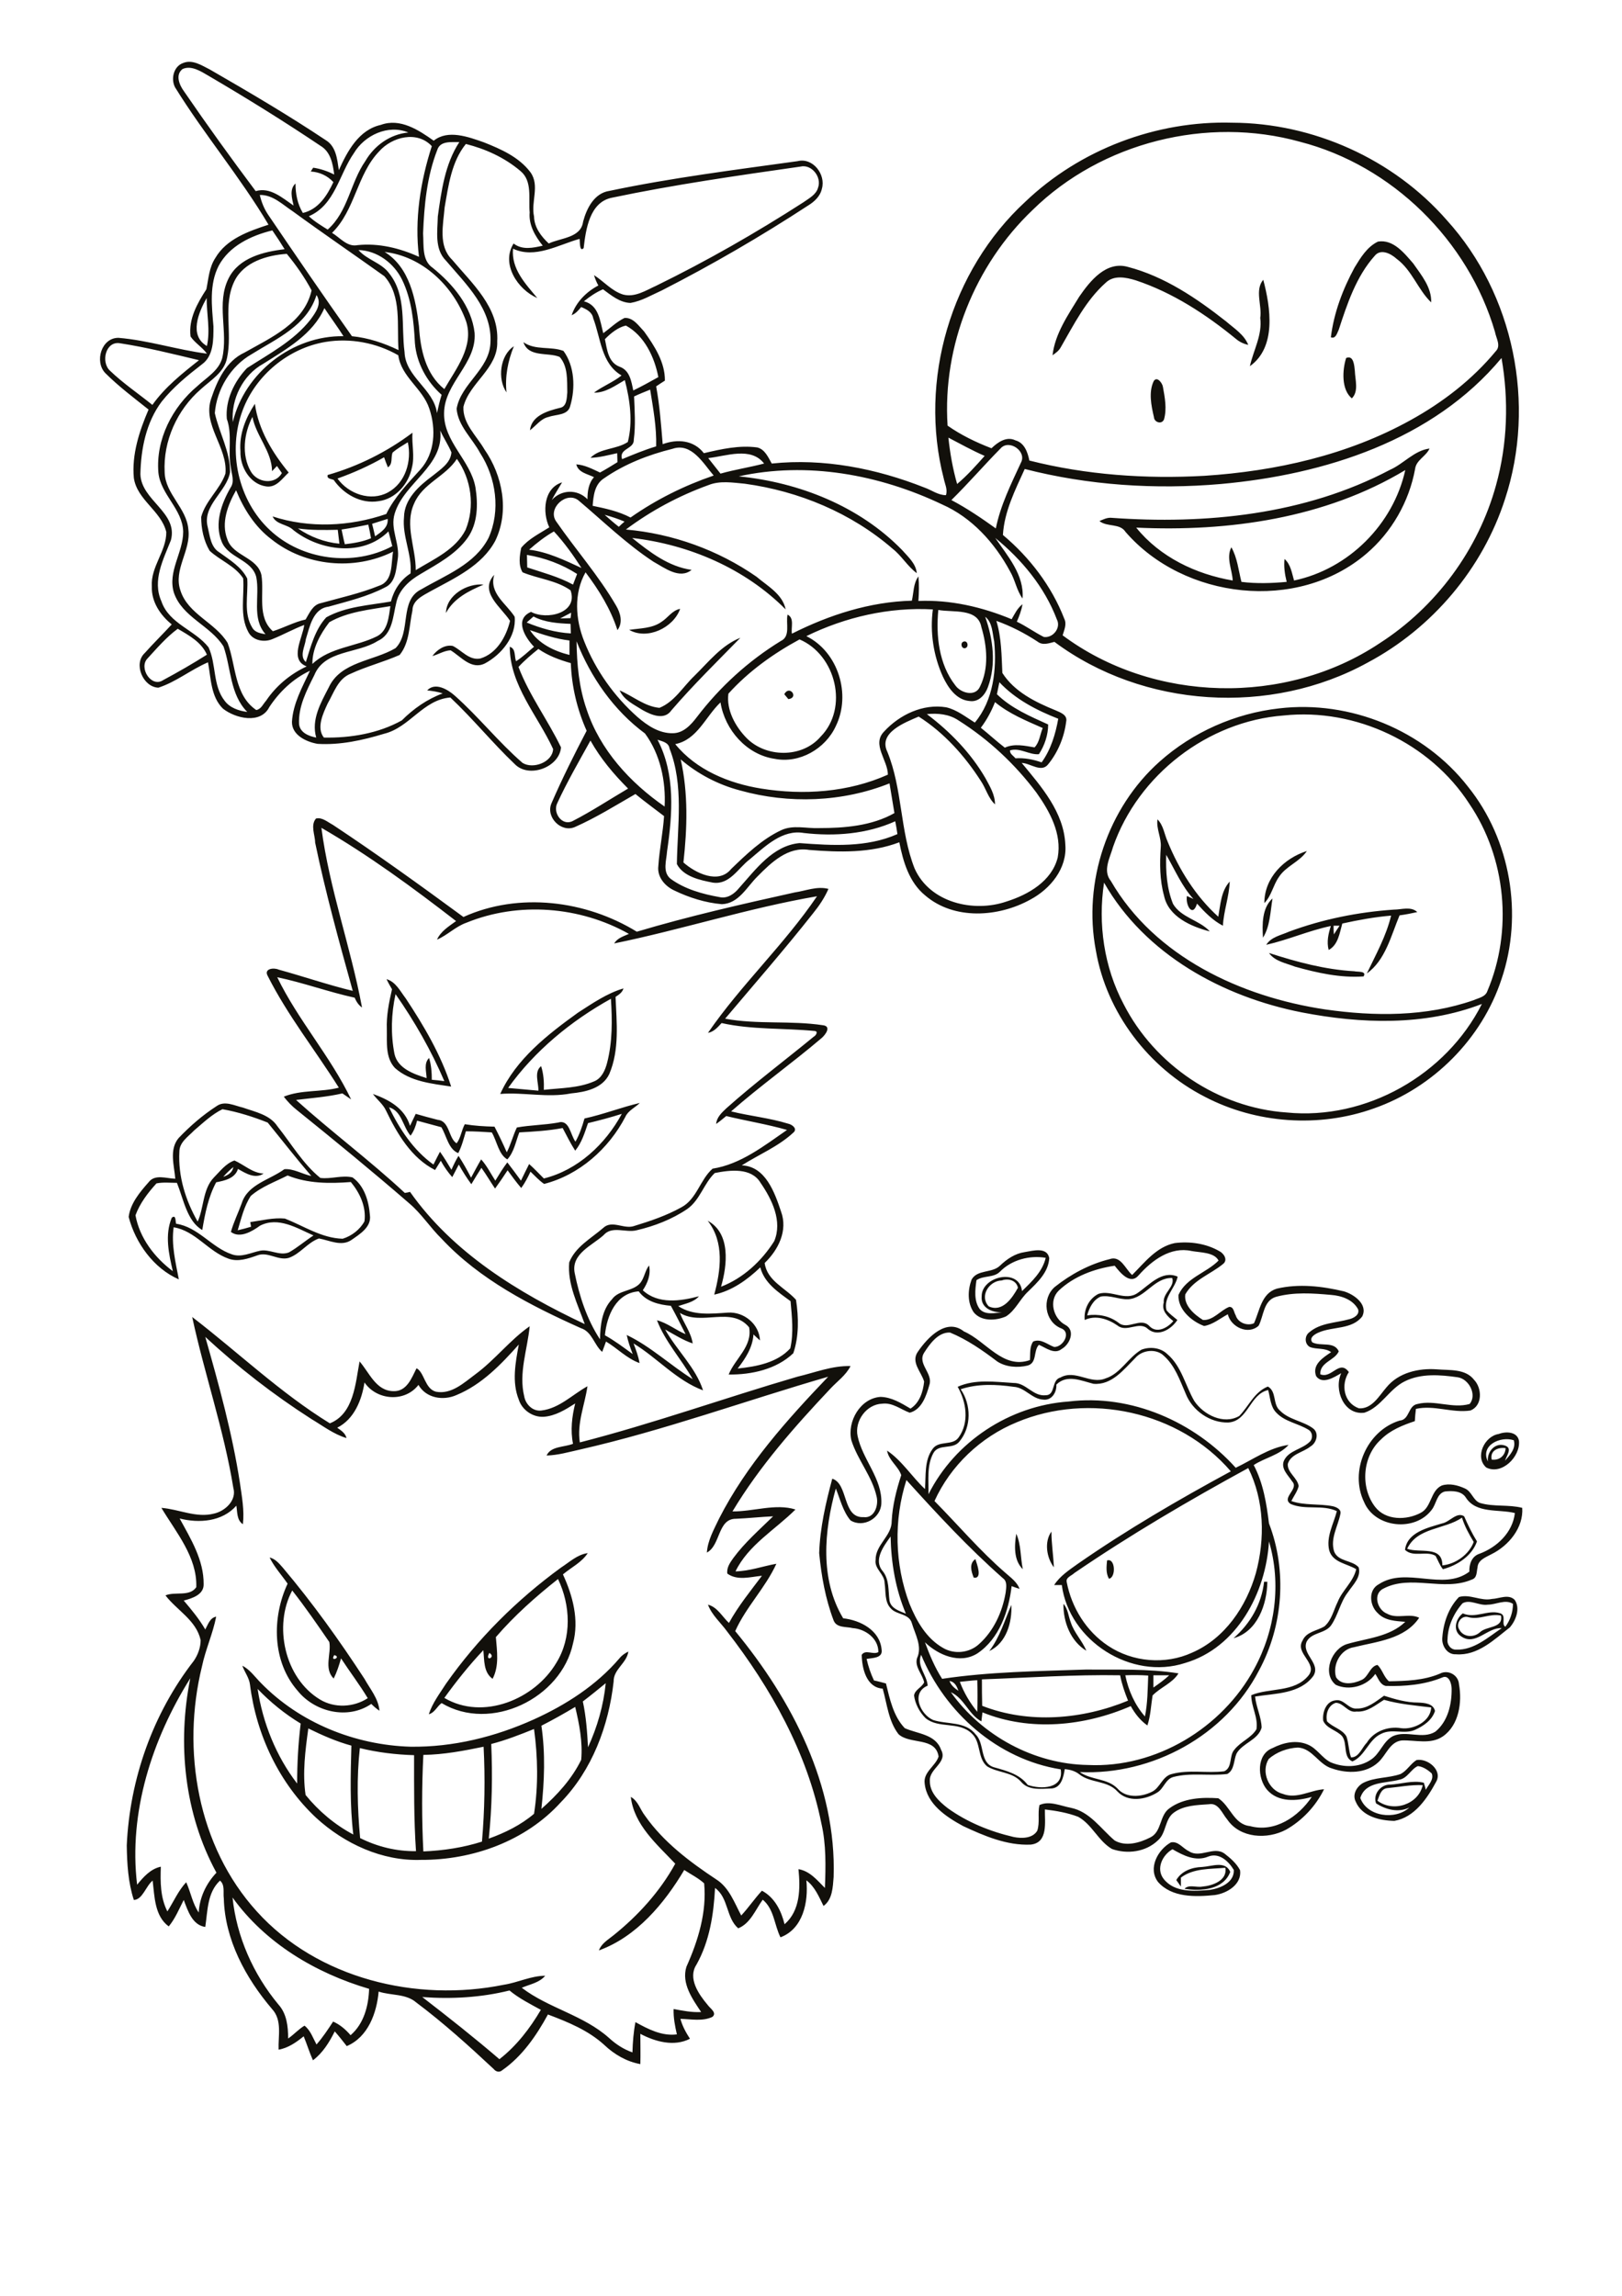 <?xml version="1.0" encoding="utf-8"?>
<!-- Generator: Adobe Illustrator 21.0.2, SVG Export Plug-In . SVG Version: 6.00 Build 0)  -->
<svg version="1.2" baseProfile="tiny" id="Layer_1" xmlns="http://www.w3.org/2000/svg" xmlns:xlink="http://www.w3.org/1999/xlink"
	 x="0px" y="0px" viewBox="0 0 595 842" overflow="scroll" xml:space="preserve">
<path fill="#12100B" d="M441,684.7c3.5-0.2,8.5-2.4,10.3,1.8c-2.5,6.6-10.8,7.2-16.8,6.2c1.6-1.7,4.4-0.4,6.5-0.8
	c3.7-0.3,9.3-2.2,8.5-6.9c-5.5,0.5-11.7,0.1-16.3,3.6c0,1.1,0,2.2,0,3.3c-0.4-0.6-1.3-1.8-1.7-2.4
	C433.4,686.2,437.2,684.8,441,684.7 M430.1,678.2c-3.7,2.1-6.1,7.1-3.3,10.8c4,5.2,11.3,4.6,17.1,4.1c3.8-0.6,8.9-2.7,8.7-7.3
	c-1.9-3.2-5.4-6.5-9.4-4.9C438.6,682.8,434.1,680.5,430.1,678.2 M429.5,675.7c2.7-0.6,4.4,2.2,6.6,3.2c4.1,2.8,9.1-2,13.1,0.9
	c2.2,1.7,4.4,3.6,5.7,6.1c0.7,5.2-4.8,8.5-9.3,9.1c-7,0.7-15.7,1-20.8-4.8C421,685.2,424.7,678.4,429.5,675.7 M508.8,655.8
	c-2.3,0.3-2.8,2.8-3.5,4.6c5.8,4.4,15,1.4,16.6-5.7C517.5,654.5,513.2,655.4,508.8,655.8 M513.3,652.7c-5,1.4-12.4,0.5-14.3,6.7
	c2.5,6.9,12.9,8.2,18,3.5c-4.1,2-8.5,0.8-12.2-1.5c-1.3-3.3,1.7-7,5.1-6.9c4.1-0.2,8.3-1.7,12.4-0.7c0.2,0.6,0.6,1.9,0.7,2.6
	c1-1.8,3.1-3.8,2.2-6c-1.4-1.3-3.2-2.5-5.1-2.7C517.6,648.8,516.3,652.2,513.3,652.7 M519.6,645.5c4-0.8,9.7,3.7,7.2,8
	c-3.3,6.1-7.9,13-15.3,14.3c-5.3-0.1-11.9-1.6-14.2-7.1c-1.3-2.6,0.4-5.5,2.7-6.8c4.3-2.2,9.3-1.7,13.8-3.3
	C516.1,649.4,517.4,646.9,519.6,645.5 M497.6,627.7c-3.2,0.6-4.7-3.2-7.6-3.2c-2.8,0.9-3.8,4.2-3.2,6.8c2.1,2.2,5.5,2.8,7.1,5.5
	c0.9,2.5,0.8,5.2,1.7,7.7c2.9,0.1,4-3.6,5.8-5.4c2.6-4.2,7.8-6.1,12.6-5.3c4.6,0.6,10.8-2.5,11-7.6c-5.8-0.7-11.7-1.2-17.3-2.8
	C504.6,625.3,501.6,628,497.6,627.7 M497.7,626.6c3.9,0.1,7-2.6,10-4.7c4.1,1.3,8.2,2.5,12.5,2.5c2.3,0.1,5.6,0.3,6.2,3.1
	c-1.1,3.4-4.2,5.5-7.3,6.9c-4,1.8-8.5-0.6-12.5,1.5c-4.6,2.1-5.8,8.1-10.5,10.1c-3.6-1.6-1.7-6.6-3.8-9.3c-2-2.2-5.6-2.7-6.9-5.6
	c-0.4-3,1-7.1,4.4-7.5C493,622.9,494.6,626.9,497.7,626.6 M155.3,643.6c-0.6,11.8-0.6,23.7,0,35.4c7.3-0.3,14.6-1.4,21.5-3.6
	c1-11.6,1.2-23.2,0.6-34.8C170.1,642.1,162.8,643.5,155.3,643.6 M132,641.1c-1.2,10.9-0.9,22,0.1,33c6.4,3.2,13.4,4.9,20.5,4.8
	c-0.8-11.7-0.7-23.5-0.7-35.2C145.2,643.5,138.5,642.7,132,641.1 M180.2,639.6c0.5,11.6,0.3,23.2-0.9,34.7c5.9-2.1,11.8-5,16.6-9.1
	c1.6-10.3,1.4-20.8,0-31.1C190.7,636.2,185.6,638.2,180.2,639.6 M113.1,633.9c-1.1,8-2.2,16.3-1,24.4c4.8,5.9,10.7,10.9,17.5,14.5
	c-1.3-10.8-1-21.7-0.7-32.6C123.4,638.7,118.2,636.4,113.1,633.9 M198.6,632.9c1.5,10.1,1.1,20.4,0,30.5c5.8-5.1,11.2-11,14.6-18
	c0.6-6.5-0.7-13.1-2.2-19.4C207,628.4,202.9,630.7,198.6,632.9 M94.5,619.4c1.9,12.5,6.8,24.7,14.5,34.7c0-7.3,0.4-14.7,1.3-22
	C104.5,628.6,99.2,624.3,94.5,619.4 M213.8,624c1.2,5.5,1.6,11.2,1.9,16.8c3.4-7.4,5.7-15.4,6.5-23.5
	C219.5,619.5,216.7,621.8,213.8,624 M227.3,608.1c0.9-1.1,2-1.8,3.2-2.4c-0.6,4.3-5.5,6.5-5.4,11c-1.8,16.2-7.9,32.5-19.4,44.3
	c-12.9,14.2-32.3,21.2-51.3,21.1c-14.2,0.5-28-5.9-38.4-15.4C102.4,654,94,636.2,91.7,617.8c-0.3-2.5-2-4.6-2.8-6.9
	c2.8,1.4,4.6,4.1,6.8,6.3c14.3,14.7,34.6,22.8,54.9,23.4c15.6,0.2,31-3.6,45.2-10C207.5,625.3,218.8,618.1,227.3,608.1 M390.1,588.2
	c1.7,1.9,1.8,4.5,2.7,6.8c1.2,3.8,4.2,6.7,5.7,10.4C392.7,601.9,390,594.8,390.1,588.2 M362.9,605.5c3.9-5.1,5.6-11.2,8.1-16.9
	C371.3,594.9,369.2,602.6,362.9,605.5 M538.7,593.1c-2.6-0.9-4.8,2.4-3.4,4.5c1.4,2.8,5.2,3.1,7.5,1.1c2.5-2.5,8.7-1.4,7.8-6.2
	C546.5,591.6,542.7,594.2,538.7,593.1 M536.5,588c-3.2,3.6-5.4,8.4-5.5,13.2c-0.3,1.9,1.2,3.9,3.2,3.8c6.5,0.2,11.6-4.5,16.7-7.9
	c-5.3-0.3-9.6,6.6-14.8,3.1c-3.3-2-2.2-6.5,0.5-8.5c4.6,2,9.1-1.4,13.5-0.1c2.8,0.7,0.4,4,2.1,5c1.8-2.4,2.8-5.4,2.8-8.4
	c-2.8-1.8-6.2,0.3-9.2,0.3C542.6,589,539.3,586.4,536.5,588 M535.2,585.7c4.1-1.2,8,1.6,12.1,0.7c2.7-0.1,6-1.9,8.3,0.3
	c2.2,3.1,0.5,7.5-1.7,10.1c-5.8,4.5-11.8,10.5-19.8,9.9c-3.3,0.2-5.4-3.3-5-6.3C529.5,595.1,531.4,589.6,535.2,585.7 M463.7,580.1
	c0.3,0,0.9,0,1.2,0c-0.1,8.2-3.6,18.3-12.4,20.7C458.7,595.4,462.8,588.2,463.7,580.1 M406.1,572.3c3-1.1,3.4,6.2,0.7,6.7
	C405.6,576.9,405.9,574.5,406.1,572.3 M357.2,578.6c-0.9-2.2-1.8-5.2,0.6-6.8C358.4,573.7,360.5,579.1,357.2,578.6 M122.6,607
	C120.9,609.8,125.5,607.7,122.6,607 M117.4,623.3c5.3,3.2,12.3,2.9,17.5-0.5c-3-5-6.6-9.7-9.8-14.6c-0.7,2.5-1.5,5-2.7,7.4
	c-3.7-3.7-0.8-9.1-1.6-13.4c-4.4-6.4-8.8-12.8-13.6-18.9C100.3,596.1,104.3,615.4,117.4,623.3 M98.9,571.2c2.1,0.5,3.5,2.2,4.9,3.8
	c10.9,12.9,20.7,26.6,29.9,40.7c2.1,3.8,5.1,7.2,5.5,11.7c-1.1-0.7-2.1-1.6-3-2.5c-8.6,5.9-20.7,3-27-4.8
	c-9.4-10.7-9.5-26.9-3.7-39.3C103.3,577.6,100.6,574.7,98.9,571.2 M179.5,606.2C177.6,609.7,182.2,607.8,179.5,606.2 M181.9,600.4
	c0.4,5.1,1.3,10.5-1.2,15.3c-3.4-2.4-3-6.9-3.4-10.5c-5.2,5.5-9.9,11.4-14.3,17.5c14.2,8.4,33.2,0.5,41.1-12.9
	c5.7-9.2,5.2-21.1,0.6-30.7C196.6,585.5,188.7,592.5,181.9,600.4 M205.8,574.9c3.1-2,6-4.8,9.8-5.3c-2.2,3.4-6,5.2-9.1,7.8
	c3.6,7.8,6,16.7,3.7,25.3c-4.3,20.2-30.2,32.7-48.2,21.9c-1.7,1.2-2.5,3.5-4.7,4.1c1.3-4.1,4-7.6,6.3-11.2
	C175.2,601,189.6,586.7,205.8,574.9 M372.8,562.5c1.8,4,1.5,8.7,2.4,13C371.8,572.2,372.1,566.8,372.8,562.5 M386.6,574.8
	c-2.7-3.5-3.6-9.4-0.9-13.1C385.7,566.1,386.4,570.4,386.6,574.8 M516.2,568c4.5,1.7,13-1.3,12.9,6.1c4.9-0.5,9.8-4,11.5-8.6
	c-1.7-2.8-3.3-5.7-4.3-8.9C529.9,561,519.9,560.1,516.2,568 M529,558.7c2.8-0.5,5.4-4.4,8.1-2.6c1.4,3.2,2.9,6.3,4.7,9.2
	c-1.8,5.3-7.2,8.8-12.5,10.2c-1.2-1.5-1.8-3.3-2.7-4.9c-3.3-2-8.2,0.7-11.2-2.2C516.2,561.9,523.8,560.3,529,558.7 M547.2,535.3
	c2.7,0.4,5-1.4,5.1-4.2C549.5,530.7,546.5,532,547.2,535.3 M545.8,536c-0.4-3.6,2.7-7.2,6.4-5.8c2.7,1,0.4,3.7-0.1,5.5
	c1.8-2.1,4.1-4.5,3.2-7.5C550.3,526.6,542.9,530.1,545.8,536 M549.8,525.9c2.6-1,6.8-0.9,7.4,2.5c0.6,5.8-6.3,12.7-12,9.8
	C540.9,534.4,544.5,526.7,549.8,525.9 M348.3,616.5c0.6,1.6,1.9,2.7,3.3,3.6C351,618.5,350.3,616.8,348.3,616.5 M352.1,616.8
	c1.5,4,3.7,7.7,6.4,11c0.1-3.9,0.1-7.8,0-11.6C356.4,616.3,354.3,616.6,352.1,616.8 M423.1,614.4c0,1.5,0,3,0,4.5
	c2-1.4,4-2.8,5.8-4.5C427,614.4,425,614.4,423.1,614.4 M412.8,614.4c1.1,5.5,3.5,10.9,7.2,15.1c1-4.9,1-10,1.2-15
	C418.4,614.3,415.6,614.3,412.8,614.4 M360.2,615.9c0,3.2,0,6.5,0.1,9.7c17.1,6.7,36.8,5,53.5-1.9c-1.2-3-2.3-6.1-2.9-9.3
	C394,614.1,377.1,615.3,360.2,615.9 M337.9,606.9c-1.7,4.1,2.1,7.3,2.4,11.3c-6.2,2.6-2.8,10.5,2,12.6c5.2,1.7,11.9,0.4,15.6,5.3
	c3.4,3.3,1.4,10.3,6.6,12c4.6,1.3,9.5,2.5,12.5,6.5c4.8,1.7,13.3,1.5,12.1-5.7C365.9,645.2,346.7,628.1,337.9,606.9 M323.8,576.2
	c2.5,3.1,2,7.2,2.5,10.8c0.5,2.9,3.6,3.8,6,4.8c-3.8-9-5.4-18.6-5.6-28.3C324.2,567,320.3,572.1,323.8,576.2 M332.5,542.8
	c-4.7,14.7-4.3,30.9,1.1,45.3c2.6,6.4,6.2,12.8,12.4,16.3c4.1,2.4,9.6,1.8,13.1-1.4c5.4-4.8,8.6-11.8,9.8-18.9
	c0.2-1.8,0.7-4.1-1-5.3C355.2,567.6,343.8,555.3,332.5,542.8 M394.1,576.9c-1,1-3.2,1.6-2.8,3.3c1.8,9.4,7.2,18.1,15.2,23.4
	c9,6,21,7,30.8,2.5c12-5.2,19.9-16.9,23.4-29.2c3.4-12.6,3.1-26.6-2.8-38.5C436.1,550.3,414.6,562.9,394.1,576.9 M373,521.6
	c-13.2,5.4-24.3,15.9-30.2,28.9c8.7,8.8,16.7,18.3,26.1,26.4c1.9,1.7,4.2,3.3,5.1,5.8c-1-0.3-1.9-0.6-2.9-1
	c-1.1,9.2-4.5,19.3-12.6,24.7c-6.4,4-14.3,0.6-19.2-4.1c1.7,4.6,3.6,9.2,6.3,13.4c17.4-2.6,35-2.8,52.6-3.4
	c11.3,0.1,23-0.4,34.1,1.4c-2.2,3.6-6.6,5.1-9.5,8.1c-0.6,3.7-0.7,7.4-1.9,11c-2.6-1.8-4.6-4.4-6.1-7.1c-17,7.4-37,9.4-54.4,2.3
	c-0.1,1.1-0.3,2.2-0.4,3.3c-4.7-2.5-6.2-8.4-11.2-10.7c11.4,16,30.6,26.4,50.3,26.7c24.9,1.2,49.3-13.6,61-35.3
	c7.7-14.1,10-31.2,5.4-46.7c-1.1,18.8-11.7,39-30.8,44.6c-19.7,6.4-42.5-8.1-45.2-28.6c-0.7,0-2.1,0-2.8,0c2.1-3.3,5.5-5.5,8.7-7.8
	c18-12.5,36.9-23.5,56.1-33.9C432.5,517.5,399.4,510.5,373,521.6 M416.4,498.1c-4.2,4.2-8.6,10-15.3,9.4c-4.4-1.1-9.7-3.6-13.6,0.3
	c0.2,2.8-1.7,5.9-4.8,5.5c-4.2-0.2-6.7-4.5-10.9-4.7c-6.4-0.9-13.1-1.2-19.4,0.9c3.9,5.6,4,13.8-0.4,19.1c-2.4,3.2-7.6,0.7-9.6,4.3
	c-2.5,4.6-1.7,10.1-1.8,15.1c9.7-19.3,29.8-32.5,51.4-34c22.9-2.8,46.1,7.4,61.3,24.3c6.3-3,12.3-7.4,19.4-8.4
	c-3.4,3.8-8.7,4.7-12.8,7.4c3.5,6.6,4.7,14.1,5.6,21.4c6.7,17.4,5.2,37.6-3.7,54c-12.3,23.8-39.1,38.4-65.7,37.2
	c4.2,3,10.1,2.2,13.8,6c3.1,3.6,8.6,3.2,12.5,1.3c3.2-1.4,3.9-5.8,7.5-6.6c6.3-1.7,12.8-0.2,19.2-1c3.1-1.4,1.7-5.7,3.7-7.9
	c2.3-3,6.2-4.3,8.1-7.5c0.7-4.3-1.9-8.2-1.9-12.5c6.7-2.8,15.7-0.9,20.9-7.1c3.8-4.5-5-8.2-2.1-12.9c1.4-3.3,5.3-3.6,8-5.2
	c2.7-2.3,3.4-6,4.9-9c1.7-4.3,5.7-7.3,6.8-12c-3.4-2.1-8.6-2.4-9.9-6.9c-1.2-5,1.6-9.7,2.8-14.4c-5.3-2.5-11.5-0.3-16.9-2.6
	c-3.7-2.3,3.2-5.5,0.5-8.3c-1.4-2.2-4.1-4.5-3.1-7.4c1.7-4.1,7-4.3,9.8-7.4c1-1.3,0.7-3.4-0.8-4.2c-3.8-2.3-8.6-2.9-11.7-6.2
	c-2.2-2.2-2.2-5.5-3-8.3c-6.8,1.5-7.3,11.4-14.6,11.9c-6.7,0.2-13.3-4.4-15.7-10.7c-2.1-4.8-3.9-10.2-8-13.8
	C424.3,494.6,419.1,494.9,416.4,498.1 M418.7,495c3.1-1.2,7-0.8,9.5,1.6c5.2,4.4,6.6,11.5,9.9,17.2c3.4,5.1,10.8,8.8,16.5,5.5
	c3.5-3.6,5.5-8.8,10.5-10.8c3.3,1.9,1.7,6.5,4.4,8.8c3.3,3.4,8.4,3.8,12.1,6.5c2.4,1.7,1.4,5.4-0.9,6.7c-2.7,2.2-7.2,2.7-8.3,6.4
	c-0.2,3.2,3.5,5,4,8.1c-0.5,2-1.8,3.7-2.7,5.5c4.9,1.7,10.2,0.9,15.2,1.9c1.3,0.3,3.2,1.1,2.8,2.8c-0.9,4.6-3.8,9-2.3,13.8
	c1.5,3.8,6.6,3.1,9,5.8c1,3.6-2.1,6.4-3.9,9.1c-2.9,3.7-3.6,8.5-6.3,12.3c-2.3,3-7.1,2.4-8.9,5.9c-1.9,4.6,5.3,7.9,2.5,12.5
	c-4.9,6.7-14,6.4-21.4,7.6c0.4,3.9,2.3,7.5,2.4,11.4c-1.3,4.6-7,5.6-9.2,9.5c-1.1,2.5-0.7,6-3.4,7.5c-6.6,0.8-13.3-0.6-19.8,1.1
	c-2.9,0.8-3.5,4.3-5.9,5.7c-4.3,2.7-10.8,3.7-14.6-0.4c-3.7-4.1-9.9-3-14-6.3c-1.5-1.2-3.4-1.7-5.3-1.9c-0.5,2.8-1.2,6.7-4.7,7.1
	c-3.9,0.1-8.6,0.9-11.4-2.5c-3.2-3.6-8.5-3.2-12.4-5.6c-3.7-3.1-2.1-8.9-5.7-12.1c-4.6-4.5-12.1-1.6-16.9-5.6
	c-2.2-2.2-3.8-5.2-4.2-8.3c0.3-2.1,2.8-2.9,3.7-4.8c-0.6-3-3.6-5.7-2.6-8.9c2-4.3-0.7-8.7-1.9-12.8c-1-3.6-5.6-3-7.7-5.4
	c-2.4-2.4-1.8-6.2-2.3-9.3c0-3.3-3.8-5.2-3.3-8.5c-0.1-5.6,6-8.8,5.9-14.3c0.3-5.7,1.7-11.3,3.5-16.8c-1.1-3.3-4.6-5.4-5.2-9
	c5.5,3.7,9.1,9.6,13.9,14.1c0.4-4.9-0.3-10.5,2.8-14.7c2.3-3.3,7.4-1,9.6-4.3c3.9-5.5,2.8-12.9-0.4-18.5c6.4-2.9,13.7-1.8,20.5-1.4
	c4.6-0.1,7.1,5,11.8,4.5c3.7,0,2-5.6,5.4-6.5c5.5-3.1,11,2.7,16.6,0.3C411,503.8,413.8,497.9,418.7,495 M154.9,732.4
	c9.6,7.4,19.1,14.9,28.3,22.8c6.3-4.9,11.2-11.3,15.2-18.1c-4-2.2-8-4.2-11.5-7.1C176.4,732.6,165.6,733.2,154.9,732.4 M85.3,695.9
	c1.5,14.4,7.6,28.1,16.8,39.2c3.1,3.4,3.6,8.1,3.6,12.5c2.1-1.4,3.8-3.4,6-4.7c2.2,1.7,3.1,4.5,4.4,6.9c2.3-2.6,4.2-5.5,6.1-8.4
	c2.5,1.1,4.6,2.9,6.4,5c4.9-4.2,6.6-10.8,6.8-17C115.7,723.6,97.3,712.6,85.3,695.9 M50.3,691.2c2.3-2.8,4.9-5.8,8.7-6.6
	c-0.2,5.6-0.2,11.3,2.4,16.4c2.3-3.6,4-7.6,6.9-10.7c1.7,3.7,2.3,7.8,4.6,11.1c0.3-5.5,2.7-10.6,6.5-14.6
	c-11.8-21.6-14.4-47.4-9.6-71.3C55.8,637.8,47.1,664.7,50.3,691.2 M75.3,490.3c5,17.6,9.9,35.3,12.7,53.5c0.7,5,1.7,10.1,1.1,15.2
	c-2.3-1.5-2-4.5-2.4-6.8c-5.2,5.9-13.7,6.5-20.8,4.7c4.1,7.5,8.9,15.3,8.8,24.1c0.1,3.9-4.3,5.2-7.3,6c2.9,3.4,5.7,6.8,7.9,10.6
	c1-1.8,1.7-4.3,4-4.7c-1.2,6.2-3.9,12-5.2,18.2c-7.6,30.8-1.6,66,20.1,89.9c22.3,24.7,58.6,33.4,90.6,26.9c5.2-0.8,10-3.3,15.2-3.3
	c-2.2,2.6-5.6,3.1-8.6,4.4c9.8,7.5,22.6,10,32,18.4c2.5,2.3,5.4,4.2,8.6,5.3c0.1-3.7,0.4-7.5,1.1-11.1c4.7,2.6,9.7,5.2,15.2,4.5
	c-0.7-3.1-1.3-6.1-1.2-9.3c3.3,0.6,6.7,1.3,10.1,1.1c-3.2-4.8-7.3-10.5-5.4-16.6c4.3-9.6,7.5-20,6.5-30.6c-2.2-2-4.9-3.3-7.3-4.9
	c-7.3,12.3-17.5,24.5-31.3,29.5c0.9-2.5,3.3-3.9,5.3-5.5c9.1-7.3,17.1-16.1,22.7-26.3c-6.7-7.1-15.1-14.2-16.3-24.5
	c2.7,1.5,3.4,4.6,5.2,6.9c6.8,9.7,16.4,16.9,26.2,23.4c4.7,3,6.6,8.5,9.1,13.2c2.7-2.9,4.9-6.2,7.6-9.1c4.7,2.5,7.1,7.4,8.3,12.3
	c5.8-5,5.8-13.2,5.1-20.2c4.2,0.7,6.9,4.1,9.7,6.9c0.3-7.9,0.5-15.9-1.3-23.7c-5.2-25.9-18.5-49.6-34.6-70.4c-2.4-3.3-5.6-6-7-9.8
	c3.5,0.9,5.2,4.4,7.7,6.7c3.4-6.2,7.9-11.7,12.1-17.3c-4.2,0.4-9,1.9-12.7-0.8c-0.3-2.2,1-4,2.2-5.7c4.2-5.7,9.6-10.4,14.6-15.3
	c-4.5,0.2-9,0.7-13.6,0.9c-6.8-0.1-5.6,9.7-10.7,12.4c0.3-4.5,2.6-8.5,4.5-12.5c10-19.6,24.9-36.2,40-52
	c-30.4,8.8-60.2,19.7-91,26.7c-4.1,0.9-8.1,2.1-12.3,2.2c1.6-3.5,6.5-3,9.7-4.3c-1-4.9-0.4-10,0.8-14.8c-3.6,2.3-7.3,4.6-11.6,4.9
	c-4,0.2-7.9-2.5-9.1-6.3c-2.6-6.5-1.2-13.6,0-20.2c-6.5,7.3-13.6,14.7-22.8,18.5c-4.9,2.2-11.2,1.2-14-3.7c-5,6.5-15.3,5.7-19.8-0.9
	c-1,6.5-3.8,13.5-10,16.6c1.4,1,3,2,3.4,3.8c-4.7-1.4-8.7-4.5-12.9-7C100.3,511.5,87.3,501.4,75.3,490.3 M70.5,483
	c16.8,12.9,32.3,27.8,50.5,39c8.8-3.5,9.4-14.7,10.9-22.7c3.6,4.1,6,10.8,12.4,10.9c4.9,0.2,6.7-4.8,8.5-8.4c2.9,1.5,3,7.5,7.1,8.6
	c5.7,1.1,10.3-3.3,14.5-6.4c7.2-5.3,12.7-12.6,19.9-17.6c-0.8,8.5-4.1,17.1-2,25.7c0.5,2.9,3.1,5.6,6.3,5.2
	c6.6-0.8,11.3-5.8,16.9-8.9c-1,6.9-3.9,13.5-2.8,20.6c26.9-6.9,53.1-16.3,79.8-24.1c6.4-1.5,12.8-4.1,19.5-3.9
	c-1.7,3.4-4.9,5.6-7.4,8.3c-13.2,14-26,28.5-35.9,45c7.6,0.1,15.8-3,23.1-0.7c-7.4,7.4-17.3,13-22,22.7c5.1-0.1,10-1.9,15-2.8
	c-4,8.8-11.1,15.8-15.1,24.7c20.8,25.2,37.2,56.7,36.1,90.2c-0.3,3.7-0.4,8.2-3.7,10.6c-1.7-3.4-3.2-7.1-6.3-9.4
	c0.8,7.9-1.2,17.8-9.5,20.9c-2.3-4.6-2.3-10.3-6.5-13.8c-2.7,3.7-4.5,8.7-9,10.5c-4.5-3.9-3.5-11.2-8.5-14.8
	c-0.5,9.7-2,19.5-6.8,28.1c-3.3,5,0.8,10.9,4.1,14.8c0.8,1.2,3.6,2.9,1.7,4.4c-3.6,1.7-7.8,0.8-11.7,0.7c0.7,2.6,2,5,3.5,7.3
	c-5.8,3-12.7,1.1-18.2-1.8c0,3.7,0.1,7.4,0,11.1c-5-0.9-9.5-3.5-13.2-7c-5.9-5.4-13.3-8.4-20.7-11.2c-4.2,7.7-9.4,15.3-16.7,20.4
	c-1.1,1-2.4,0.6-3.2-0.4c-9.1-8.5-18.4-16.9-28.4-24.4c-3.8-3.3-9.3-2.5-13.8-4c-0.7,7.9-3.9,16.7-11.7,20c-1.4-1.8-2.9-3.7-4.4-5.4
	c-2,4-4.4,7.9-8,10.6c-1.3-2.9-2.2-5.9-3.4-8.8c-2.7,2.2-5.7,4.3-9.2,4.9c-0.2-5,1.4-10.8-2.4-14.9c-9.7-11.4-17.3-25.4-17.7-40.6
	c-0.3-2.2,0.5-4.9-1.4-6.5c-4.7,4.4-4.5,11.1-5.4,17c-4.8-0.7-6.4-6-7.9-9.9c-1.7,3.3-3.1,6.8-5.5,9.7c-5.2-3.8-5.2-11-5.9-16.8
	c-2.5,2-3.7,7-6.9,7.1c-2.1-6.4-2.5-13.3-2.6-20c1.1-24.4,9.6-48.4,24.6-67.7c1.5-2.2,2.5-4.9,2.5-7.6c-1.6-7.3-8.7-10.9-12.9-16.4
	c3.6-1.5,8.8,0.6,11.3-3c0.4-11-7.4-20.1-12.8-29.1c6.5,0.5,12.8,3.8,19.3,2.1c4.1-0.9,8.4-4.9,7.1-9.4
	C82.1,524.2,75,503.9,70.5,483 M413.8,476.5c-3.4,0.1-6.6-1.6-10-1c-2.8,1.2-4.2,4.1-5,6.9c4.1-0.6,8.2,0.2,11.5,2.7
	c3.4,2.9,8.1-2.2,11.3,1.2c2.7,2.9,6.7,0.7,8.8-1.8c-2.1-1.7-4.4-3.8-3.5-6.8c-0.4-3.5,4.2-5.8,3.1-9
	C423.3,468.5,420.2,476.1,413.8,476.5 M417.3,474.2c4.3-2.9,8.9-8.5,14.7-6c-0.9,4.3-5.3,7.6-4.1,12.3c1.1,1.4,2.6,2.4,4,3.6
	c-2.2,3.4-7.1,6.4-10.8,3.3c-3.2-3.1-7.8,1.5-11.2-1.3c-3.5-2.4-8-3.9-12-2c-0.4-3.9,1.6-7.9,5.1-9.6
	C407.7,473,412.9,477.3,417.3,474.2 M367.5,469.6c-4.7,0.1-8.3,5.8-4.8,9.5c5,2.3,8.6-3,10.7-6.8
	C372.9,469.6,369.9,468.7,367.5,469.6 M366.8,466.4c-2.3,2.3-6,1.3-8.6,3.1c-0.5,3.5-1,7.6,1.2,10.6c2.1,2.3,5.5,1.4,8.2,1.2
	c-3.6,0.1-7.9-1.6-7.5-5.9c0-7.4,13.9-10.5,14.8-1.9c3.6-3.5,7.5-7.1,8.7-12.2C377.7,460.3,371.1,462,366.8,466.4 M375.9,459.2
	c3-0.5,8.2-2,9,2.2c-0.3,5.2-4.3,8.9-7.8,12.3c-3,2.8-4.6,6.9-8.1,9.1c-3.7,1.6-9,1.9-11.8-1.5c-2.4-3.5-2.2-8.2-0.8-12
	c2.1-3.8,7.5-2.3,10.4-5.1C369.4,461.7,372.4,459.7,375.9,459.2 M417.7,467.7c-3.1,3.7-6.8-1-8.8-3.5c-7.5,1.1-15,3.9-20.5,9.1
	c-3.8,3.7-2,10.3,2.4,12.6c3.8,2,1.7,7.1-1.3,8.8c-2.7,2.2-5.8-0.4-8.4-1.5c-2.1,2.2-0.6,6.6-4.1,7.6c-3.7,0.9-8,0.6-11.2-1.5
	c-5.4-4.1-11-8-17.3-10.6c-4.3-0.2-7.4,4.1-9.5,7.4c-2.6,4.1,3.4,7.6,1.9,11.9c-1.1,3.9-2.8,9-7.2,10.1c-3.3-1.2-6.3-3.8-10.1-3.3
	c-5.8,0.2-10.2,6.4-9,11.9c1.8,8.6,9.1,15.6,8.7,24.7c-0.2,5.4-6.6,9.1-11.3,6.2c-2.8-3.3-3.8-7.8-5.4-11.7
	c-4.3,15.5-5.9,33.3,2.7,47.6c6.3,0.7,13.5,4.4,14.1,11.5c0.5,3.2-3.4,3-5.5,3.4c0.6,2.7,1.5,5.4,2.7,7.9c1.5,0.3,2.9,0.7,4.4,1.1
	c1.4,5.7,2.7,12,6.9,16.4c4.7,2.1,11.3,2.2,13.3,7.9c2.6,4.7-4.4,6.9-4.1,11.4c-0.1,4.3,3.3,7.5,6.5,10c7.2,5.2,15.6,8.6,24.2,10.6
	c2.9,0.6,7,0.6,8.7-2.3c1-3,0.1-6.3,0.8-9.4c3.6-1.7,7.8,0.3,11.5,1c7,1.4,11,7.7,16.1,12c4,2.3,9.1,0.9,13-1.1
	c4.4-2.1,3.3-8.2,7.2-10.8c5.1-3.7,11.8-4,17.8-3.6c4.4,2.8,5.7,9.6,11.6,10.2c9.1,2.5,17.8-3.4,22.7-10.7
	c-5.5,1.6-12.3,2.1-16.4-2.6c-3.6-4.2-4-13,2-15.3c3.9-2,8.7-3.1,12.9-1.3c3.4,1.4,5.2,4.9,8.4,6.5c4.7,2,10.4,2,14.7-0.9
	c3.5-2.2,4.5-6.8,8.2-8.7c4.9-2.2,10.8,1.3,15.5-1.6c4.6-3.7,6.1-10.1,6-15.8c0-1.8-1-5.2-3.4-4.1c-6.6,2.7-13.7,3.3-20.8,3.1
	c-2.1-0.5-2.7-2.8-3.8-4.4c-3.1,4.5-9.6,6.3-14.5,4c-5.2-4.2-1.5-13.4,4.3-15c7.2-2.1,15.5-2.6,21.2-8.1c-3.5-0.3-7.5-0.4-10.1-3.2
	c-3-2.7-3.6-8.5,0.4-10.6c10.1-6.6,23.5,2.7,33.2-4.6c-0.1-2.8,0.9-5.7,3.8-6.6c6.4-2.4,12.1-7.8,12.9-14.9c-6-1.5-14.2,0.3-18-5.7
	c-1.6-2.5-5.1-2.5-7.7-2.2c-3,0.8-3.1,4.6-4.8,6.7c-6.1,8.2-20.8,6.7-24.8-2.8c-5.5-11.3,1-26.2,13-29.9c3.8-0.3,3-5.5,6.6-6.1
	c6.3-1.6,12.8,1.8,19.1,0c2.8-3.3-0.2-9.2-4.4-9.8c-6.4-0.9-13.4-1.5-19.4,1.5c-5.7,2.8-8.7,9.5-14.8,11.5c-7.5,1-11.3-8.4-8.5-14.5
	c-2.6,1.5-6.9,4.3-9.2,1.1c-1.6-4.2,2.5-6.8,5.5-8.8c-2.3-1.7-5.3-0.9-7.8-1.9c-2-1.1-2-4.1-0.2-5.4c4.1-3.5,9.7-3.4,14.7-4.8
	c1.6-0.4,3.8-1.6,3.2-3.6c-1.9-3.6-6.1-5-9.9-5.3c-6.7-0.6-13.6-1.1-20.2,0.7c-4.7,1.4-4.5,7-6.4,10.6c-3.8,3.5-10.2,0.5-11.3-4.2
	c-2.8,1.5-5.5,3.8-8.7,4.3c-4.6-1.7-9.7-6.1-9.4-11.4c2.8-6.3,10.3-8.1,14.7-12.6c-1.6-3.1-6.7-2.9-9.9-3.5
	C429.4,457.1,422.6,462.2,417.7,467.7 M415.3,467.6c4.6-4.6,8.9-10.3,15.6-11.7c5.5-0.7,11.4,0.1,16.3,2.9c1.7,0.8,3.4,3.3,1.4,4.8
	c-4.5,3.7-10.7,5.7-13.8,11.1c-0.6,4.1,3.4,7.5,6.5,9.4c3.8,0.2,6.3-3.5,9.6-4.8c1.7-0.1,1.7,2,2.4,3.1c0.8,2.7,4.2,4,6.7,2.9
	c2.1-4.6,2.7-11,8.4-12.7c8.1-1.9,16.6-0.9,24.6,1c3.7,1.1,8.9,4.8,6.7,9.2c-3.8,4.9-10.8,3.6-16,5.9c-1.4,0.6-3.6,1.9-2.3,3.6
	c3.1,1.6,8-0.5,9.7,3.3c-1.5,3.4-6.9,3.9-6.8,8.4c4.2,1.8,7-5.6,10.5-0.8c-3,4.6-1.9,11.3,3.7,13.3c4.8,0.3,7.4-4.6,10.1-7.7
	c4.4-5.4,11.8-7.1,18.5-6.6c4.6,0.4,10.4-0.3,13.6,3.8c3,3.1,3.2,9.5-1.3,11.3c-6.7,1-13.3-2.1-20-0.6c-0.2,1.5-0.3,3-0.4,4.5
	c-4.5,1.5-9,3.3-12.4,6.7c-6.8,6.1-7.7,17.5-2.2,24.7c3.9,5.1,11.6,5,16.8,2.2c4-2.1,3.5-8.1,7.7-10c2.8-0.9,5.9-0.1,8.5,1.1
	c2.5,1.1,3,4.4,5.5,5.3c5,1.5,10.4,0.5,15.5,1.8c0.5,7.3-5,13.9-11.3,17c-2,1.1-5,2.1-5.1,4.9c-0.4,1.6-0.1,3.8-2.1,4.4
	c-10.4,4.5-22.3-2-32.4,3.3c-4,1.9-2.3,7.8,1.3,9.2c3.7,2.1,8.1-0.3,11.8,1.5c-5.3,7.9-15.5,8.7-23.9,10.8c-4.9,0.7-8,6.4-6.6,11
	c2,3.2,6.5,2.4,9.4,1c2.5-1.1,3-5,5.8-5.5c1.8,1.7,2.3,4.4,4.2,6c6.3-0.1,12.8-0.3,18.7-2.8c3-1.6,6.8,0.5,7,3.9
	c1.2,6.6,0,15-5.9,19.1c-4.5,3.1-10.1,1.3-15.1,1.5c-4.4,0.5-5.7,5.4-8.6,8c-4.5,4.2-11.4,4.2-16.9,2.3c-5-1.4-7.2-7.4-12.6-7.7
	c-3.8,0.2-7.8,1.6-10.7,4.2c-2.9,4.6-0.1,11.5,5.2,12.8c5.1,2,10.1-1.4,15.1-1.7c-3,6.1-7.9,11.4-13.9,14.8
	c-6.9,3.7-16.9,3.2-21.6-3.7c-1.9-2.2-3.2-6.3-6.8-5.6c-4.3,0.3-9.1,0.4-12.7,3c-3.5,2.4-2.8,7.6-6,10.3c-4.4,4.2-11.2,5.1-16.8,3.1
	c-5-2.9-7.3-9-12.4-11.8c-3.9-1.5-8.1-2.2-12.2-2.7c-0.1,4.6,1.3,12.2-5.2,12.9c-8.7,0.4-17.1-3.2-24.8-6.8
	c-6.1-3.3-13.3-8-14.1-15.6c-0.6-4.2,4-6.4,5.1-9.9c-1.1-7.3-10.5-4.3-14.7-8.2c-3.7-4.8-4.2-11.1-5.8-16.7c-6-0.4-7.6-7.4-7.7-12.4
	c1.4-2.1,4.2,0.1,6.1-1c0.1-5-4.8-8.5-9.4-8.8c-2.4-0.6-5.9,0-7-2.8c-3-7.9-4.5-16.3-5.3-24.7c0.3-9.2,2.4-18.4,4.8-27.3
	c6,1.9,3.6,14.5,11.5,14.1c4,0.5,5.5-4.3,4.8-7.4c-1.6-7.5-7-13.5-9.3-20.8c-1.6-6.9,3.3-15.4,10.7-15.9c4.1,0.1,7.6,2.3,11,4.3
	c3.3-2.1,4.6-6.1,5-9.9c-1-3.6-5.1-7.2-2.2-11.1c3.5-5.1,10.4-12.4,16.8-7.3c8.1,3.5,14.3,14,24.2,10.5c0.2-2.3-0.2-4.8,1.2-6.8
	c2.8-1.2,5.2,1.1,7.7,2c3.3,0.1,6.5-5.5,2.4-6.9c-5.9-2.5-7-10.9-2.2-15.1c5.9-4.7,12.8-8.4,20.1-10.2
	C411.1,460.3,412.8,465.4,415.3,467.6 M92,438.6c-2.5,3.8-3.5,8.3-4.8,12.6c1.7-0.4,3.3-0.8,4.9-1.3c-0.1-0.4-0.2-1.3-0.3-1.7
	c4.2-0.6,8.5-1.7,12.7-1.3c6.9,2.7,13.5,7.2,21.2,7.4c3.3-1,6.4-3.4,8-6.4c0.7-5.3-1.7-10.4-5-14.4c-7.8,0.6-15.8,0.6-23.2-2.4
	C101,433.4,95.9,435.2,92,438.6 M81.9,431.6c1.7-0.6,3.4-1.6,3.7-3.6C84.3,429.1,83,430.3,81.9,431.6 M81.6,406.8
	c-3.9,1.9-7.1,5-10.4,7.8c-2.2,2.3-5.4,4.3-5.4,7.8c-0.5,9,2.3,17.9,6.7,25.6c2.3-4.8,1.8-11.8,5.9-16.1c2.3-2.3,4.4-5.2,7.6-6.3
	c3.6,1.6,6.6,4.6,10.7,4.8c-3.1,2.1-6.6-0.1-9.4-1.7c-1.1,3.5-4.9,4.3-8,4.9c-2.9,5.4-4.1,11.5-5.1,17.5c-5.6-3.2-6.9-11.4-9.3-17.3
	c-2.5,0-5-0.3-7.5,0.2c-3.1,3.4-6.1,7.3-7.7,11.7c1.5,8.3,7,15.5,13.7,20.5c-1.5-6.4-3-13.3-0.4-19.6c1.6-1.3,1.3,1.2,1.6,2.2
	c8.1,1.2,13,8.7,20.4,11.2c3.5,1.3,7-0.6,10.4-1.3c3.5-0.7,7.1,2,10.6,0.6c3.2-1.8,5.9-4.2,9-6.2c-6.1-2.7-12.9-7-19.6-3.6
	c-2.9,2.1-7.4,4.8-10.7,2.3c1-3.6,2.7-7,4-10.6c2.2-6.9,10.3-8.5,15.6-12.4c3.3-0.3,6.6,1.8,9.9,2.5c-5.5-6.4-10.7-13.1-16-19.6
	C92.9,409.6,87.3,407.8,81.6,406.8 M79.4,405.7c3-2.2,6.6-0.2,9.7,0.5c4.5,1.6,9.9,2.6,12.7,6.9c5.1,6.4,9.3,13.7,15.7,18.9
	c3.9,0.5,7.9-1.1,11.8-0.2c4.4,3.1,6,8.8,6.4,13.9c0.6,4.3-3.7,6.9-6.7,9c-3.7,2.6-8.1,0.2-12-0.5c-4.2,1.5-6.8,5.6-11,7.1
	c-3.9,1.2-7.7-2.4-11.6-0.9c-3.4,1.2-7.1,2.5-10.6,1.2c-7.4-2.6-12.1-10.2-20.1-11.5c-0.9,6.4,0.7,12.8,1.9,19.1
	c-9.2-4-15.9-13.3-18.4-22.9c0.6-4.9,4.1-9.1,7.3-12.7c2.3-3.1,6.5-1.4,9.8-1.3c-0.4-4.9-2.3-10.7,1.2-14.9
	C69.7,413,74.3,409,79.4,405.7 M142.7,406.1c3.9,8,8.9,15.7,16.3,21c0.8-1.6,1.6-3.2,2.4-4.7c1.5,2.1,2.9,4.4,4.2,6.6
	c0.8-1.8,1.6-3.5,2.6-5.1c1.7,2.6,3.2,5.3,4.6,8c1.2-2.2,2.4-4.5,3.7-6.7c2.1,2.3,3.5,5.2,5.2,7.8c1.4-2.3,2.8-4.6,4.4-6.7
	c1.7,2.2,3.4,4.5,5,6.7c1-2.1,2-4.1,3-6.1c1.9,1.7,3.6,3.5,5.4,5.3c12.5-3.1,22.6-12.6,28.6-23.7c-4.1,1.3-8.2,2.4-12.4,3.4
	c-1.2,3.5-2.3,7.2-4.7,10.1c-1.7-2.6-3.1-5.5-4.6-8.3c-5.2,1-10.5,1.3-15.9,1.6c-1.3,3.3-1.9,7.2-4.4,9.9c-3.2-1.8-3.8-6.7-5.7-9.9
	c-3.2-0.2-6.3-0.4-9.5-0.4c-0.8,2.7-1.5,5.5-2.8,8c-3.6-1.4-4.3-6.4-6.2-9.5c-3-0.8-6-1.6-8.9-2.4c-0.5,2-1.2,3.9-2.4,5.5
	C147.7,413.1,147.4,407.4,142.7,406.1 M136.8,401.2c5.9,2.1,11.7,5.3,13.6,11.7c0.7-1.5,1.4-2.9,2.1-4.4c2.7,0.8,5.4,1.5,8.1,2.2
	c4.4,0.4,3.9,6.8,6.9,8.6c1.5-1.9,1.8-4.8,3-7c3.6,0.6,7.2,0.8,10.9,0.9c1.6,3.1,3.1,6.2,4.5,9.4c1.5-2.9,2.3-6.2,3.7-9.1
	c5-0.9,10.1-0.9,15.1-1.8c4.2-1.3,4.5,4.5,6.4,7c1.5-2.7,2.5-5.6,3.3-8.5c6.9-1.5,13.5-4.1,20.3-5.7c-1.7,1.7-4.3,2.8-5.3,5.1
	c-6.1,11.7-16.9,21.3-29.8,24.6c-1.9-1.3-3.4-3-5-4.5c-1,2.1-2,4.1-3.4,6c-1.8-2.1-3.4-4.3-5-6.5c-1.5,2.3-3,4.5-4.6,6.7
	c-1.7-2.5-3.2-5.1-5-7.6c-1.3,2-2.5,4-3.7,6c-1.7-2.3-3.2-4.7-4.6-7.2c-0.8,1.5-1.6,3.1-2.4,4.6c-1.6-1.8-3-3.8-4.2-6
	c-0.7,1.1-1.4,2.3-2.1,3.4c-8.7-4.4-13.9-13.3-18-21.8C140.5,404.9,138.3,403.3,136.8,401.2 M186.4,399c3.7,0.3,7.4,0.7,11.1,1
	c0.1-2.9-1.7-6.9,1-9c0.9,2.8,1.1,5.8,1,8.7c6.2-0.7,12.6-0.6,18.4-3.1c2.8-1.1,4.1-4.1,4.8-6.8c2-7.7,1.9-15.7,1.4-23.5
	C209.5,374.4,196.1,385.4,186.4,399 M212,371.4c5.3-3.4,10.6-7.1,16.7-8.9c-0.4,1.5-1.7,2.3-2.9,3.1c0.4,9.4,1.5,19.4-2.3,28.3
	c-2.5,5.3-8.8,6.6-14,7.1c-8.7,1.7-17.4-0.5-26,0.2C189.3,388.4,200.9,379.4,212,371.4 M145.1,364.6c-1.6,7.2-1.8,14.7-0.4,21.9
	c1.2,5.4,7.1,7.4,11.8,8.9c-0.1-2.5-1.1-5.4,0.9-7.4c0.8,2.6,1,5.3,1,8c1.5,0.1,3.1,0.3,4.6,0.5
	C158.2,385.3,152.1,374.6,145.1,364.6 M141.8,359.1c3.4,1,5,4.4,7,7c6.7,10.1,13,20.8,16.7,32.4c-7.1-1.1-15-1.8-20.6-6.8
	c-3.6-3.8-2.9-9.4-3-14.2c-0.2-5,0.8-9.9,1.9-14.7C143.1,361.6,142.4,360.4,141.8,359.1 M465.5,349.5c10.2,3.3,20.6,6.1,31.3,6.7
	c1.1,0.3,4.7-0.2,3.4,1.9c-8.5,0.6-17-1.3-25.2-3.6C471.7,353.2,467.7,352.6,465.5,349.5 M489.2,339.5c0,1.1,0,2.1,0.1,3.2
	c0.7-1.1,1.4-2.2,2.1-3.2C490.8,339.5,489.7,339.5,489.2,339.5 M511.3,333.6c2.8,0,6.3-1.3,8.6,0.9c-2.2,0.5-4.3,0.9-6.5,1.2
	c-3.1,7.4-5.2,16.5-12,21.3c3.3-6.9,7.1-13.7,8.9-21.2c-6,0.5-12,1.6-17.9,2.9c-1,3.5-1.5,7.8-5,9.7c-0.8-3-0.1-6,0.8-8.8
	c-8.1,1.7-15.7,5.1-23.7,6.9c1.8-2.9,5.4-3.5,8.3-4.8C485.2,337.1,498.2,334.5,511.3,333.6 M463.3,343.9c-0.3-4.8-0.4-10.9,3.5-14.4
	C466,334.3,465.9,339.8,463.3,343.9 M463.8,331.2c0-9.3,7.2-16.4,15.6-19.1c-2.6,4-7.7,5.5-10.3,9.6
	C467,324.7,466.4,328.6,463.8,331.2 M424.6,300.5c2.2,2.2,2.5,5.4,3.7,8.1c4.2,10.3,10.3,20.1,18.6,27.6c0.8-4.4,1-9.4,4.2-12.9
	c-0.2,5.5-2.2,10.7-2.5,16.2c-3.7-1.9-6.7-5-9.5-8.1c-1.6,5.3-4.3,0.5-3.7-2.8c0.6,0.3,1.8,0.8,2.4,1.1c-4.3-4.7-6.8-10.7-10-16.2
	c-0.2,6.1,0.2,12.3,2.5,18c3,5.1,9.7,5.9,13.5,10.1c-6.9-1.8-15.2-5.4-16.8-13.1c-1.6-5.8-1.6-11.8-1.2-17.8
	C426.1,307.3,424.1,304,424.6,300.5 M221.9,489.7c3.6,2,6.9,4.5,10.2,6.9c-0.9-2.3-1.7-4.6-2.2-7c8.8,4.2,16,11.1,24.2,16.2
	c-4.1-7.3-10.1-13.7-13.1-21.6c3.8,1,6.9,3.6,10.5,5.1c-1.8-3.5-3.5-7-5.4-10.4c-4.4-0.4-9-1.5-11.8-5.3
	C226,474.2,222.6,482.5,221.9,489.7 M262.2,430.2c-4,3.8-5.4,9.9-10.1,13.2c-5.6,3.8-12.1,6.3-18.6,7.8c-4,1-9-1.8-12.1,1.8
	c-4.2,3.8-11.9,6.8-10.6,13.8c1.7,8.5,4.5,17.1,9.3,24.4c0.1-5.2,0.7-10.8,4.4-14.7c2.5-3.5,7.7-2.8,10.4-6c1.5-1.9,1.7-4.5,3.2-6.4
	c0.7,3.3-0.5,6.4-2.3,9.1c5.6,5.2,13.8,4,20.6,2.2c-1.9,2.2-5,2.7-7.6,3.6c5.4,3.6,12.1,2.8,18.2,2.4c5.9-0.4,11.5,4.2,11.8,10.2
	c-0.8-0.7-1.6-1.4-2.4-2.2c-0.3,4.8-3,8.9-5.8,12.5c6.8-0.7,14.5-2.1,19.3-7.4c1.3-5.7,0.6-11.6,0.1-17.3
	c-4.5-3.3-9.6-6.6-11.1-12.4c-4.8,4.6-10.4,8.6-16.9,10c2.4-8.9,3.8-19.2-2.4-27.1c8.5,4.6,7.2,16.3,4.9,24.2
	c8.1-3.1,14.9-9.4,19.5-16.7c3.1-7.3-0.8-15.3-5-21.4C275.6,428.1,267.8,429.1,262.2,430.2 M117.9,303.6
	c2.9,22.3,10.8,43.8,14.9,65.9c-1.3-0.9-2.1-2.2-2.7-3.6c-9.6-2.1-18.8-5.5-28.4-7.5c7.6,15.7,19.6,29.1,27.1,44.8
	c-1.1-0.7-2.1-1.5-3.2-2.2c-5.6,1.3-11.3,1.7-17,2.4c13,11.7,27.1,22.2,39.9,34.1c0.6-0.1,1.3-0.2,1.9-0.4
	c15.8,22.4,39.7,37,64.1,48.5c-2.6-7.3-6.4-14.7-5.7-22.6c2.2-5.7,8-8.8,12.4-12.6c3.3-3.2,7.7,0.6,11.5-0.8
	c5.9-1.8,11.8-3.8,17.2-6.8c5.7-3,6.9-10.2,11.5-14.2c10.3-1.6,18.9-8.4,27.3-14.2c-7.3-2.1-14.9-3.3-22.3-5.1c-1.2,1-2.4,2-3.7,2.9
	c0.2-2.4,2-4.1,3.7-5.7c10.3-9.2,21.4-17.5,32.1-26.3c0.8-0.4,1.8-2,0.3-2.1c-11.4-1.1-22.9-0.4-34.1-2.9c-1.4,1.5-2.8,3.2-5,3.6
	c12.1-17.6,28-32.4,40-50.1c-25.1,4.3-49.5,12.2-74.4,17.3c1.2-2,3.4-2.6,5.4-3.5c-17.9-10.1-40.5-11.9-59.6-4.1
	c-4,1.4-7,4.6-10.8,6.2c1.4-3.1,4.4-4.9,7-6.8C151.4,325.5,135.2,313.6,117.9,303.6 M115.9,300.2c2.2-0.6,4.3,1.3,6.2,2.3
	c16.3,10.8,32.1,22.2,47.9,33.8c20.3-9.2,44.9-6.1,63.6,5.4c19.1-5.7,38.5-10.1,57.9-14.4c4.1-0.6,8.2-2.4,12.4-1.3
	c-1.4,3.2-3.4,6.2-5.6,8.9c-10.4,13.2-21.5,25.9-32.3,38.7c11.9,2.2,24,0.6,35.9,2.4c3.2,0.4,0.9,3.5-0.5,4.7
	c-10.8,9.2-22.5,17.5-33.2,26.9c6.9,1.7,14.1,2.4,20.9,4.5c1.5,0.3,3.6,1.9,1.9,3.3c-5.5,5.1-12.6,8-18.9,12
	c8.7,0.3,12.1,10,14.4,16.9c2.6,7-1,14.1-6,18.9c0.9,6.6,7.6,9.1,11.5,13.5c1,6.4,1.1,13.5-1,19.6c-6.2,5.9-15.3,7.9-23.7,7.8
	c2.3-5.8,8.8-10.3,7.5-17.3c-6.5-7.9-17.4-0.4-25.4-5.3c1.4,3.8,4.1,7.1,4.7,11.2c-3.6-1.2-6.8-3.3-10.1-5.1
	c4.3,7.7,11.2,13.9,13.9,22.3c-9.7-3.6-16.8-11.9-25.5-17.2c0.9,2.4,1.8,4.7,2.2,7.2c-4.7-1.7-8.1-5.4-12.3-7.9
	c-0.5,1.3-0.9,2.6-1.4,3.8c-3-2.6-3.7-7.4-7.8-8.7c-18.5-8.3-37.1-17.8-51.1-32.8c-4.2-4.1-7.4-9.2-11.9-13
	c-13.5-11.7-27.3-23-41.2-34.2c-1.8-1.4-3.4-3.1-4.8-4.9c6.4-2.6,13.6-1.6,20.2-3.3c-8.6-13.7-18.8-26.5-26.1-41
	c-1.5-2.7,2.3-3.1,4-2.3c9.1,2.5,18.1,5.6,27.2,7.8c-5-18-10-36.1-13.8-54.4C115.6,306.3,113.8,302.7,115.9,300.2 M405,323.7
	c-2.3,15.2,0,31,7.2,44.6c11.4,22.3,34.7,38,59.8,39.7c29.1,2.9,58.5-13.8,71.6-39.8c-21,8.1-44.3,7.3-66,3.1
	C448.5,365.6,420,350,405,323.7 M470.9,262.4c-27.9,2.1-53.4,21.8-62.6,48.2c-1.1,4-3.9,8.7-0.8,12.5c16.1,27.8,47.8,42.5,78.6,47.1
	c18.1,2.6,37.1,2.7,54.5-3.4c1.8-0.8,4.3-1.2,5-3.3c9.4-22.1,6.9-48.8-6.6-68.7C524.6,272.5,497.3,259.6,470.9,262.4 M469.2,259.8
	c26-3.1,53.2,8,69.3,28.7c15.7,19.5,20.3,47,12.3,70.6c-7.2,21.9-25.1,39.8-46.8,47.4c-20.1,7.2-43.2,5.6-62.1-4.3
	c-20.5-10.5-36-30.8-39.9-53.6c-4.8-25.1,4.3-52.3,23.4-69.3C437.5,268.5,453.1,261.6,469.2,259.8 M287.7,254.6
	c1.9-3.6,5.5,1.3,1.5,1.8C288.8,255.9,288,255,287.7,254.6 M353.5,235.3c1.5-0.5,2,2,0.6,2.4C352.7,238.1,352.1,235.7,353.5,235.3
	 M254.7,247.9c5.2-5.1,10-11.3,16.9-14c-8.5,8.7-17.3,17.3-25.3,26.6c-2.6,3.8-7.4,1.7-10.6-0.1c-3.1-2-6.8-3.6-8.4-7.2
	c4.9,2.1,9.2,5.9,14.6,6.4C247.4,257.4,250.5,251.9,254.7,247.9 M242.6,228.1c2.4-1.5,4-4.3,6.9-4.8c-2.5,7-12.1,11.5-18.7,7.7
	C234.8,230.4,239.2,230.5,242.6,228.1 M163.6,224.8c0.1-6.5,7.8-11,13.8-10.4C172,216.7,166.5,219.4,163.6,224.8 M187.1,227.7
	c-3.2-5-11.5-10.6-5.8-16.9c-2,6.8,4.4,10.5,7.5,15.4c0.7,7.2-4.9,13.9-10.9,17.1c-5,2.5-8.8-2.5-12.6-4.8c-2.4,0.1-4.4,1.5-6.7,2.1
	c1.7-2.3,4.6-4.3,7.5-3.7c3.3,1.6,6,5.4,10.1,4.6C182.2,239.7,185.7,233.5,187.1,227.7 M416.8,193.5c8.7,10.8,21.9,17.1,35.4,19.4
	c-0.2-4-2.5-8.3-0.5-12.2c2.2,3.9,2.6,8.4,3.7,12.7c5.5,0.7,11.1,0.5,16.6,0c-0.7-2.8-1.1-5.6-0.8-8.4c2.3,2,2.7,5.2,3.5,7.9
	c20-4.2,36.4-20.6,40.8-40.5C486.1,190.1,450.6,195.1,416.8,193.5 M509.9,172.3c5-2.2,8.9-7.1,14.5-7.8c-1.3,2.9-4.9,4.2-5.3,7.5
	c-2.2,12-8.6,23.2-17.9,31.1c-25.3,21.6-66.9,16.7-88.3-8c-2.1-3.3-6.7-1.7-9.6-4c1.4-0.6,2.8-1.3,4.3-1.2
	C442.3,192.4,478.7,188.8,509.9,172.3 M144,166c-0.7,1.8,0.2,4.1-1.7,5.4c-0.5-1.2-1-2.5-1.4-3.7c-5.4,3.1-11.2,5.7-17.1,7.8
	c4.1,5.7,12.2,8.5,18.5,5.1c6.5-3.5,8.8-11.6,7.3-18.4C147.7,163.4,145.7,164.5,144,166 M120.2,174.2c11.2-3.2,21.8-8.5,31.1-15.5
	c-0.3,4.3,0.9,8.6-0.2,12.8c-1.2,6-6,11.5-12.2,12.3c-6.5,1.1-12.9-2.6-16.5-7.8C121.4,175.6,119.8,175.6,120.2,174.2 M92,172.9
	c2.4,4.2,8.9,5,11.4,0.6c-0.6-0.9-1.2-1.7-1.8-2.6c-0.6,0.6-1.2,1.3-1.8,1.9c-0.1-7.3-5.8-12.8-7.2-19.9
	C89.5,158.9,88.5,166.8,92,172.9 M88.2,165.5c-0.5-6.3,1.9-12.2,5.3-17.4c1.3,9.5,6.4,17.9,12.4,25.2c-2.4,2.2-4.5,5.6-8.2,5.1
	C91.7,177.6,88,171.2,88.2,165.5 M423.2,139.8c1.2-2,3.2,0.7,3.4,2.1c0.7,3.9,1.5,8,0.4,11.9c-0.8,2-3.6,1.1-3.7-0.8
	C422.3,148.7,421.3,143.8,423.2,139.8 M493.8,131.3c2.8-1.2,3,2.9,3.2,4.7c0.1,3.3,1.5,7.5-1.1,10.1
	C492,142.9,492.4,135.7,493.8,131.3 M185.8,143.9c-3.4-4.9-2.4-13.6,2.7-16.9C186.3,132.4,185.2,138.1,185.8,143.9 M192,125.5
	c4.4,3.1,10,1.4,14.7,3.2c4.1,5.6,4.4,13.6,2.5,20.1c-0.8,3.6-5.1,3.1-7.9,4.1c-2.9,0.6-4.6,3.2-6.9,4.9c0.6-5.4,6.5-7.1,10.9-8.2
	c2.7-0.4,2.6-3.7,2.8-5.7c-0.1-4.4,0.3-9.5-2.8-13C201,129.1,193.9,131.2,192,125.5 M462.3,116.6c0.7-4.6-2.1-10.2,1.1-14
	c2.7,10.2,4.9,24.7-4.9,31.7C459.8,128.4,463.1,122.9,462.3,116.6 M395.9,108.8c4-5.8,9.9-13.2,17.9-10.9c13.4,3.5,25.2,11.5,36,20
	c3,2.6,6.6,4.8,8.1,8.6c-1.7-0.4-3.2-1.1-4.5-2.2c-11-9-23.2-17-36.8-21.5c-3.6-1.1-8-2-11,0.9c-7.3,6.5-11.7,15.4-16.5,23.7
	c-0.7,1.3-1.9,2.1-3,2.9C387,122.4,391.8,115.5,395.9,108.8 M505.5,88.6c5.6-0.9,9.6,4.2,12.9,8c3,4.3,6.8,8.8,6.6,14.3
	c-4.9-4.7-7-11.8-12.7-16c-2.1-1.9-5.8-3.8-8-1.1c-6.8,7.6-10.1,17.6-13.2,27.1c-0.6,1.2-1.1,3.5-2.9,2.8c1.1-9,4.4-17.7,8.7-25.6
	C499.1,94.5,501.5,90.5,505.5,88.6 M249.7,278.5c2.8,12.4,2.4,25.3,1,37.8c4.4,3.9,12.9,8.1,17.5,2.4c5.6-5.4,11.3-10.9,18.3-14.2
	c4.4-2.1,9.3-0.6,13.9-0.8c9.4,0,19.4-0.8,27.7-5.5c-0.6-3.6-1.2-7.3-1.8-10.9c-17.3,6.9-36.9,7.6-54.8,2.6
	C263.5,287.8,256,283.9,249.7,278.5 M204.4,294.6c-1.7,3.5,1.8,8.5,5.7,6.5c7-3.6,13.5-7.9,20.3-11.9c-5.3-5.3-10.1-11-13.8-17.6
	C212.4,279.2,208,286.8,204.4,294.6 M241.2,271.3c6.6,12.6,5.5,27.3,3.5,40.9c-0.2,3.3-1.8,7.6,1.3,10.1c5.2,3.8,11.7,5.6,17.9,6.7
	c2.9,0.7,5.5-1.2,7.2-3.3c6.1-6.8,12.4-15.6,22.2-16.5c12,0.9,24.6,1.7,35.9-3.3c-0.2-1.6-0.5-3.1-0.8-4.7
	c-10.4,4.7-22.2,5.6-33.5,4.3c-7.9-1.4-14.2,4.9-19.8,9.6c-4.3,3.2-7.4,9.5-13.6,8.6c-4.7-0.9-10.8-2.2-13.2-6.8
	c0.2-14.1,2.6-28.9-2.7-42.4C245.3,272.3,243,271.9,241.2,271.3 M340,261.9c8.5,6.4,16.1,14.2,21.5,23.5c1.6,3,3.5,6,3.5,9.6
	c-2.5-2.3-3.3-5.8-5.2-8.6c-5.9-9.2-13.5-17.7-22.8-23.6c-5.1,2.2-14.9,5.9-11.5,12.9c5.6,13.7,4.6,29.1,10,42.8
	c5.6,12.6,21.7,16.3,33.8,12.1c7.9-2.5,16.5-7.4,18.7-16.1c1.6-8.7-2.9-16.9-7.8-23.8c-7.8-10.4-17.5-19.5-28.6-26.5
	C348.2,261.9,344,261.5,340,261.9 M365,257.5c-1.3,3.3-3,6.5-5.2,9.4c3,2.4,5.8,5,8.8,7.3c3.5-1.6,7.3-0.7,10.9-0.1
	c1.8-1.8,2-4.7,3-7.1C376.4,264.3,370.2,261.8,365,257.5 M366.6,250.2c-0.3,1.5-0.6,2.9-0.9,4.4c5.3,5.2,12.2,8.1,18.8,11.1
	c0,3.8-1.3,7.7-3.4,10.9c-3.6,0.3-6.9-2.5-10.6-1.4c-0.1,1.3,1.3,2,2,2.9c3.3-0.2,6.5,0.4,9.6,1.5c3.4-4.7,5.1-10.4,6.1-16
	C380.3,260.5,372.5,256.5,366.6,250.2 M211.5,235.2c0.1,8.4,0.9,17,3.7,25c4.9,14.8,15.9,26.8,28.6,35.6c0.5-9.3-1.6-19.2-7.2-26.8
	C225.1,260.5,216.7,248.4,211.5,235.2 M267.2,254.4c-0.8,5.9,2.5,12,6.6,16.2c7.1,7.3,20.4,7.5,27.2-0.4c10.4-10.5,5.7-30-7.7-35.7
	C283.7,239.7,274.6,246.2,267.2,254.4 M194.4,231.1c3.2,5,8.9,7.7,14.5,9.1c0-1.8,0-3.6,0-5.3C203.8,234.3,199.1,232.7,194.4,231.1
	 M54.1,241.5c-3.3,3.4,1.4,10.9,5.8,7.9c5.4-2.9,10.8-6,16-9.3c-2-4.6-6.6-7.1-10.7-9.5C61,233.7,57.6,237.7,54.1,241.5
	 M193.2,228.3c5.1,2.1,10.6,3.7,16.2,4c0-1.2-0.1-2.3-0.1-3.5c-4.6-0.2-9.4-0.5-13.6-2.7C194.8,226.9,194,227.6,193.2,228.3
	 M205.5,226.8c1.3,0,2.6-0.1,3.8-0.1c0.1-0.5,0.2-1.5,0.2-2C208.2,225.4,206.8,226.1,205.5,226.8 M344.2,223.7
	c-0.9,9.4,0.2,19.9,6.2,27.6c2,2.9,7.4,4.4,9.1,0.5c3.3-6.7,2.6-14.8,0.5-21.8C358.7,222.9,349.6,224.7,344.2,223.7 M295.8,233.3
	c11.7,5.8,16.5,21.4,10.8,33c-3.8,8.3-13.3,13.8-22.4,12c-10.3-1.5-18.3-10.6-19.9-20.7c-5.5,5.2-8.5,13.7-16.6,15.3
	c7.7,9.5,19.7,14.4,31.5,16.3c15.5,2.5,32,1.4,46.5-5.1c0-5.3-6-11.1-1.4-15.8c5.7-6.2,14.3-10.3,22.8-8.9c3.9,0.9,7.1,3.5,10.5,5.6
	c6.8-8.1,8.1-19.6,7.1-29.8c-0.7-3.1-0.6-6.9-3.3-9c2.9,8.2,4.1,17.4,1,25.8c-1,2.8-3.4,5.6-6.7,5.1c-4.9-0.4-7.9-4.9-9.8-8.9
	c-3.5-7.7-4.8-16.4-3.7-24.7C326.2,222.6,310.1,226.3,295.8,233.3 M120.8,228.2c-3.3,4.3-6.3,9.7-6.2,15.3
	c6.5-6.2,16.1-6.3,23.8-10.2c3.9-2.1,4.2-7.1,4.8-11C135.6,223.6,127.6,224.3,120.8,228.2 M193.3,203.5c0,1.5,0.1,3.1,0.1,4.6
	c5.7,1.9,11.5,3.4,16.8,6.3c0.5-1.3,1-2.6,1.5-3.9C206.1,206.9,199.8,204.6,193.3,203.5 M194.1,201.6c6.8,0.8,13.1,3.9,19.2,6.7
	c-3-4.7-6.3-9.3-10.1-13.4C200,196.7,196.9,199.1,194.1,201.6 M109.3,193.8c4.5,3.1,9.8,5.1,15.2,5.6c-0.2-1.7-0.4-3.4-0.6-5.1
	C119,194.4,114.1,194.5,109.3,193.8 M125.3,194.2c0.4,1.8,0.7,3.6,1.2,5.4c3.3-0.4,6.5-0.9,9.6-2.2c-0.3-1.7-0.6-3.3-1-5
	C131.8,193.1,128.6,193.7,125.3,194.2 M136.5,192.1c0.4,1.5,0.7,3,1.1,4.6c2.2-1.6,4.9-3.2,4.6-6.4
	C140.3,190.9,138.4,191.5,136.5,192.1 M221.8,188.8c1.7,1.5,3.4,3,5.2,4.4c0.7-0.7,1.4-1.3,2.1-1.9
	C226.8,190.3,224.3,189.5,221.8,188.8 M83.4,197.8c2.1,6.2,11,6.5,12.5,13.1c1.1,6.8-1.7,15.4,4.2,20.6c4.1-1.3,7.9-3.4,12-4.3
	c1.4-2.3,2.6-5.4,5.6-6c7.2-2,14.5-3.6,21.4-6.4c5.2-1.7,4.3-8.2,5.1-12.5c-14.2,7.1-32.2,5.4-44.6-4.5c-6-4.5-10.2-11.1-13-18
	C83.6,185.1,81,191.7,83.4,197.8 M271,174.7c22.1,2.2,44.2,10.9,59.9,27c2.2,2.5,5.1,5,5.4,8.5c-3.4-2.5-5.5-6.3-8.8-8.9
	c-15.2-13.2-34.5-21.2-54.3-23.9c-4.4-0.4-9.1-1.2-13.3,0.5c-10.8,3.9-21.1,9.4-30.3,16.3c17.1,1.5,33.8,7.5,47.9,17.3
	c4,3.4,9.6,6.4,10.7,12c-14.9-15-35.4-23.8-56.3-26.2c6.5,5.2,13.3,10.5,21.8,11.7c-4.4,3.6-10-0.8-14-3
	c-9.9-6.5-18.4-14.8-27.4-22.4c-4.4-3.7-11.6,2.8-8.3,7.6c7.2,10.4,15.6,19.9,22,30.9c1.6,2.7,2.6,6.2,0.5,9
	c-2.5-7.8-6.8-14.7-11.7-21.2c-4.4,7.7-3.7,17.3-0.5,25.3c4.2,10.6,11,20.2,19.6,27.8c3.6,3.1,7.9,6,12.9,5.9c3.9,0,6.7-3.1,8.9-6
	c8.4-11,18.8-20.5,30.7-27.8c3.7-1.7,1.8-6.5,2.5-9.7c2.6,1.3,1.2,4.7,1.6,7c13.7-6.9,28.6-11.7,44-12.1c0.7-3,0.5-6.3,2.4-8.9
	c0.3,3,0.2,6,0,9c11.7-0.5,23.4,2.2,34.2,6.7c1.1-1.9,2.1-4.1,4-5.5c-0.4,2.2-1.2,4.4-2.1,6.4c3.4,1.6,6.5,3.9,9.9,5.6
	c3.3,0.5,6.4-3.3,4.8-6.4c-4.5-11.9-12.9-22-22.6-29.9c4.5,6.6,10.7,13.6,10,22.2c-2.2-3-2.7-6.8-4.6-10
	c-5.6-10.4-14-19.7-24.9-24.5C322.5,174,296,169.2,271,174.7 M151.9,184.7c-3.6,7.9,0.7,16.3,0.6,24.4c6.7-4.1,14.6-7.5,18.3-14.8
	c3.5-8.5,2.1-18.6-3.2-26C163.4,174.8,155,177.3,151.9,184.7 M259.8,168c1.5,1.9,3,3.8,4.5,5.7c5.3-1.5,10.7-2.3,16-3.7
	C275.4,163.7,266.4,167.3,259.8,168 M246.7,164.6c-8.9,2.2-17.6,5.6-25.1,10.8c-3.5,2.2-3.9,6.4-4.2,10.1c4.8,1,9.5,2,13.9,4.3
	c9.4-6.6,19.7-11.7,30.5-15.4C258,170,253.7,162.2,246.7,164.6 M367,164.5c-6.1,6.2-11.8,12.8-18,18.9c5.7,3,11,6.6,16.3,10.4
	c1.7-8.5,5.6-16.3,9.2-24.1C376.8,165.5,370.1,160.9,367,164.5 M347.9,160.5c0.6,5.7,1.6,11.4,3.2,17c3.7-3.1,6.9-6.7,10.1-10.3
	C356.6,165.2,352.3,162.8,347.9,160.5 M144.8,188.3c-1.8,5.7,2,11.1,1.1,16.8c-0.6,3.6-0.7,8.5-4.6,10.3c-6.5,3.4-13.7,5.1-20.8,7.1
	c-5.7,0.7-6.9,7.4-8.3,11.9c-0.3,2.7-2.5,6.2,0,8.4c1.8-5.7,3.4-12,7.5-16.4c7.2-4,15.7-4.4,23.7-5.8c1.1-4.2,3.5-7.9,7.2-10.3
	c0.6-7-3.1-13.6-2.4-20.6c0.1-6.7,5.5-11.5,10.5-15.2c2.8-2.3,6.6-4.6,6.9-8.6c-1.2-2.8-2.9-5.3-4.1-8
	C162.9,171,148.3,176.9,144.8,188.3 M232.6,145.4c0.2,5.2,0.6,10.5-0.1,15.8c0.2,3.6-5.6,3.2-4.3,7.2c4.1-1.7,8.2-3.4,12.5-4.7
	c0.2-7-1.1-13.9-2.2-20.8C236.5,143.7,234.5,144.5,232.6,145.4 M447.9,177.5c-24.1,2.1-48.6,0.5-72-5.5c-3.5,7.7-7.5,15.6-8,24.2
	c9.8,8.2,17.9,18.8,22.5,30.7c1,2,0,4.1-0.6,6.1c33.3,24.8,81.8,25.9,116.3,2.9c20.7-13.3,36.2-34.3,42.7-58
	c4.2-15.1,4.7-31.2,2-46.6C525.7,161.5,485.8,174.1,447.9,177.5 M40.4,136c4.8,4.6,10.3,8.3,15.5,12.5C60.5,142,66.8,137,73,132.1
	c-9.6-2.3-19.2-4.7-28.9-6.2C38.7,124.9,36.9,132.9,40.4,136 M119.4,125.4c-13.6,2.3-25.6,12.2-30.4,25.1c-5.6,14.9-1.7,33,10,43.9
	c11.8,11.1,30.7,13.5,44.9,5.9c-0.5-1.8-0.9-3.6-1.4-5.4c-9.4,9.4-25.2,7.2-34.9-0.5c-2.2-2.2-6.2-1.9-7.6-5
	c13.5,4.4,28.4,3.7,41.7-0.9c3-6.2,7.9-11.2,12.5-16.3c5.4-6,5.8-14.9,3.3-22.3c-2.4-7.4-10.3-11.6-11.4-19.6
	C138.1,125.7,128.5,123.9,119.4,125.4 M221.9,124.4c0.8,3.8,1.2,8.5,5.4,10.1c3.7,1.3,4.3,5.3,5,8.7c3.1-1.5,6.2-3.2,9.2-4.9
	c-1.4-7.3-5.1-15.2-11.9-18.9C226.8,120,224,122.2,221.9,124.4 M96.6,133.4c-7.5,4.1-11.9,13-11.2,21.4
	c4.3-18.1,21.9-31.8,40.6-31.5c-2.2-3.5-4.7-6.8-7-10.3C114.8,122.6,105.1,128,96.6,133.4 M75.9,126.9c1.3-5.8-0.1-11.7-0.1-17.6
	C72.9,114.5,69.2,123,75.9,126.9 M92.3,129.9c-7.7,4.4-12.8,12.9-13.5,21.6c1.6,7.2,5.6,14,5.6,21.6c-1.2,7.3-10.3,12.2-8.2,20.2
	c0.8,3.3,1.1,7.4,4.3,9.3c3.7,2.7,8.1,5.3,10.2,9.6c0.4,6-1.5,12.7,1.9,18.1c1,1.7,3.1,2,4.8,2.3c-5.2-5.9-2-14-3.4-21
	c-1.7-6.5-10.3-6.9-12.7-13c-2.7-6.6-0.1-13.9,3.3-19.8c1.5-2.2,0.4-4.8,0.1-7.2c-1.2-6,0.6-12.1-1.5-18c-0.6-6.8,2.7-13.7,7.4-18.6
	c8.2-5.3,17.2-10,23.3-17.8c1.9-2.6,4.3-5.8,2.2-9C112.6,119.5,101.4,124.2,92.3,129.9 M141.1,92.4c9.2,5.7,11.4,17.3,12.6,27.3
	c0.5,8.4,2.4,17.5,9.3,23c4.3-7.5,10.9-15.6,8-24.8C166.4,105,155,94,141.1,92.4 M86,103.1c-4.3,8.8-0.7,18.8-2.7,28.1
	c-1,5.4-6,8.2-9.7,11.6c-8.6,7.5-13.8,18.9-13.2,30.4c0.2,8,8.1,13.1,8.7,21c1,7.7-5.6,14.7-2.9,22.4c2.8,8.7,12.8,11.7,17.3,19.2
	c3.1,8.2,2.4,19.1,10.5,24.6c1.8-0.3,2.5-2.2,3.6-3.4c3.7-5.5,8.9-9.8,14.9-12.6c-6.5-2.4-1.5-10.4-0.9-15.2
	c-4,1.5-7.7,3.6-11.7,5.2c-3.1,1.3-7.2,0.5-8.8-2.6c-3.3-6.1-1.4-13.1-1.9-19.7c-3-4.6-8.4-6.5-12.3-10.1c-2.2-3.7-3.1-8.2-3.1-12.4
	c1.6-6,6.9-10.1,8.9-15.9c0.9-9.7-8.6-17.9-5.2-27.6c2.2-6.6,5.5-13.7,12.2-16.8c9.7-5.5,21.9-10.8,24.6-22.8
	c-2.5-4.7-5.7-9.3-9.1-13.4C97.9,93.6,89.4,96.1,86,103.1 M131.5,91.7c3.2,3.7,8.4,4.6,11.3,8.6c6.5,8.2,4.3,19.2,5.6,28.8
	c0.3,9.2,10.7,13.5,11.9,22.4c0.5-2.3,1-4.5,1.7-6.7c-5.5-4.9-9.2-11.7-9.8-19c-0.4-7.9-1.2-16-4.7-23.2
	C144.5,96.5,138.4,91.9,131.5,91.7 M80.2,97.5c-3.5,6.9-2.5,14.8-1.9,22.2c0,4.8,0.1,10.8-4.2,13.9c-5.3,4.1-10.6,8.4-14.8,13.7
	c-5.7,7.6-7.6,17.3-7.8,26.6c0.3,9.7,13.9,14,11.2,24.2c-2.8,7.1-6.9,14.8-3.5,22.4c2.8,8.3,12.3,10.5,17.3,16.9
	c2.9,6.2,1.5,14,5.9,19.6c1.9,2.6,5.2,3.7,8.3,4.1c-6.4-6.5-5.9-16-8.7-24c-4.8-7.7-15.1-10.7-18.2-19.7c-2.4-7.8,3.4-14.7,3.4-22.4
	c-0.2-8.3-8.3-13.6-9.1-21.7c-1-12.1,5.1-24,14.3-31.7c3.3-3.1,7.8-5.6,9.1-10.2c2.3-9.7-2.3-20.2,2.4-29.4
	c3.8-7.5,12.8-9.7,20.5-10.6c-1.4-2.3-2.9-4.6-4.5-6.9C92.1,86.4,84.1,90.2,80.2,97.5 M95.3,71.5c0.6,2.6,1.6,5.1,3.1,7.3
	c10.1,14.9,20.3,29.8,30.7,44.5c6,0.6,11.7,2.5,17.1,5.1c-0.7-9,1.3-19.8-5.2-27.1c-11.2-8-22.5-15.7-33.6-23.8
	C103.6,75,100.1,71.4,95.3,71.5 M170.9,52.8c-5.3,6.5-6.4,15.3-7.8,23.3c-0.5,6.3-2.4,14.1,2.7,19.1c7.3,8.7,17.3,17.5,16.6,30
	c0.4,9.9-10.2,15.1-12.4,24c-0.3,6.1,4.8,10.6,7.7,15.6c6.7,9.6,9.2,22.7,4,33.5c-4.9,9.2-14.9,13.7-23.7,18.5
	c-2.8,1.6-6.7,3.3-6.7,7.1c-1.2,5.4-1,11.8-4.7,16.3c-5.9,2.6-12.2,4.2-18,6.9c-4.6,1.8-6.1,6.9-8.4,10.9c-1.7,3.7-4.2,8.9-1.4,12.5
	c9.7,0.2,20-1.5,28.6-6.3c4.3-4.3,9.3-7.8,15-9.9c-1.8-0.6-3.8-0.9-5.7-1.1c2.9-3.1,7.5-0.4,10.1,1.9c8.8,7.8,16.1,17.1,24.9,24.7
	c3.9,2.4,11-0.3,11.2-5.1c-5.6-12.2-15.9-23.4-15.9-37.5c2.3,0.7,1.6,3.5,2.3,5.3c2.4-1.5,4.4-3.5,6.6-5.3
	c-3.3-3.4-7.4-10.1-1.1-12.8c5.7,3.1,17.4,0.5,14.5-7.9c-5.2-3.7-11.8-4.2-17.6-6.6c-1.6-2.6-1.1-6.1-0.5-9
	c2.7-3.3,6.7-5.2,10.3-7.5c-2.6-5.5-2.1-14.4,4.7-16.5c-1.3,2.2-2.6,4.2-3.8,6.5c3.5-3.9,9.4-4.1,13.1-0.3c0-2.9,0.4-5.9,2.4-8.1
	c-2.4-1.2-5.8-1.7-6.5-4.7c3.1,0.2,5.9,1.7,8.7,3c2.2-1.2,4.3-2.5,6.4-3.8c0-1.1-0.1-2.2-0.1-3.3c-3.2,0.7-6.5,1.6-9.8,1.7
	c3.5-3.6,9.5-3,13.7-5.8c1.9-7.4,0.8-15.4-1.1-22.7c-3.5,2-7.1,4.7-11.3,4.6c3.2-2.4,7-3.8,10.1-6.3c-7.5-4.4-7.6-13.7-10.4-21
	c-0.4-2.3-2.5-3.3-4.4-4.1c-1,1.2-2,2.4-3.5,3c1.6-4.8,5.4-8.6,9.8-10.9c-0.7-1.2-1.2-2.5-1.6-3.8c3.6,2.3,6.5,5.8,10.6,7.1
	c4.4,1.2,8.4-1.5,12.2-3.2c18.6-9.1,36.6-19.4,54-30.6c2.1-1.5,4.7-2.8,5.4-5.4c1.4-3.9-2.4-8.7-6.5-7.7
	c-23.1,3.3-46.2,6.6-69.1,11.4c-8.2,1.6-9.6,11.6-10.4,18.5c-1.6,1.6-1.3-2.5-1.5-3.4c-7.8,2.2-16.4,7.4-24.4,3.6
	c-0.7,7.4,4.5,12.8,8.9,18.1c-7.2-3.1-13.4-12.5-8.7-20c3.2,2.5,7.2,1.6,10.7,0.8c-2.8-3.5-5.2-7.6-4.8-12.2
	c-0.5-5.1,1.1-11.5-3.4-15.2C185,57.7,178,54.6,170.9,52.8 M160.4,55c-3.8,9.7-4.8,20.3-5.2,30.6c0.3,4.3-0.5,9.9,3.5,12.6
	c7.4,6,14.3,14.1,15.4,23.9c0.8,11.2-11.1,18.3-11.2,29.4c-0.2,10.5,9.7,17.3,11.5,27.2c1,6.2,0.9,13.3-2.9,18.6
	c-4.3,6-11,9.5-17.2,13.2c-4,2.3-7.9,5.7-8.9,10.4c-1.3,5.1-1.3,11.7-6.9,14.2c-7.4,4.7-19.4,3.2-23.2,12.5
	c-2.8,5.6-5.9,11.5-5.6,17.9c0.3,3.2,3.6,4.5,6.3,5c-1.9-6.6,1.7-12.8,4.6-18.4c4.4-9.5,16.4-9.6,24.5-14.4
	c5.9-5.9,1.2-17.6,9.5-21.6c8.9-5.2,19.6-9.1,24.6-18.8c4.5-10,2.8-22.1-3.1-31.2c-2.9-5.4-8.1-9.9-8.6-16.2
	c1.6-9.2,11.9-14.3,12.4-24c0.8-12.5-8.9-21.6-16.3-30.3c-4.3-4.3-3.1-10.8-3-16.2c1.3-9.3,2.6-19.2,7.9-27.3
	C165.7,52.2,161.5,51.5,160.4,55 M139.1,55.5c-8.2,8.5-8.8,21.6-17.3,29.9c3,1.8,5.6,5.3,9.4,4.5c7.7-0.8,15.5,1.1,22.5,4.3
	c-1.7-13.6,0.5-27.6,4.7-40.6C153,47.8,143.8,50.2,139.1,55.5 M378.8,77c-21.2,20.2-33.1,49.8-31.2,79.1c5,3.5,10.4,6.1,16.1,8.3
	c2.3-2.2,5.5-4.5,8.8-2.9c3.3,0.9,4.5,4.4,5.1,7.4c20.9,5.3,42.7,6.8,64.2,5.6c26.2-1.7,52.5-7.6,75.6-20.4
	c11.8-6.5,22.7-14.9,31.3-25.3c2-2,0.1-4.8-0.3-7.1c-9.8-33.5-37.7-61-71.5-69.7C442.8,42.5,404.1,52.2,378.8,77 M129.8,56.2
	c-5.4,7.7-6.9,19-16.5,23.1c2,1.9,4.5,3.4,6.9,4.9c7.5-6.6,8.3-17.2,13.8-25.1c3.3-5.7,9.1-9.9,15.8-10.5
	C142.4,45.5,133.7,49.6,129.8,56.2 M67,25.3c-2.8,2.1-1.2,5.9,0.5,8.2C76,45.9,84.8,58.1,93.8,70.1c5.3-1.6,9.8,2.5,13.9,5.3
	c-0.6-2.7-1.6-6,0.7-8.1c0,3.8,0.7,7.5,2.7,10.8c5.7-1.3,8.9-6.4,11.2-11.3c-2.2-2.4-5.1-3.7-8.3-3.9c0.2-0.4,0.7-1.1,0.9-1.4
	c2.7,0.4,5.3,1.3,7.7,2.5c-0.5-3.9-1.3-8.3-5-10.5c-13.4-9-27.1-17.5-41.1-25.7C73.6,26.1,70.2,23.9,67,25.3 M67.2,23.1
	c3.4-1.4,6.8,0.9,9.8,2.4c14.4,8.3,28.7,16.7,42.5,25.9c3.8,2.3,4.2,7,4.8,11c3.1-6.9,7.3-14.8,15.4-16.6c7.1-2.6,13.9,1.9,19.4,5.8
	c5.2-4.2,12.7-1.4,18.4,0.6c6.3,2.5,12.9,5.4,17.1,11c3.5,4.9,0.1,10.8,1.3,16.2c0.1,4,2.6,7.3,5.4,9.9c4.4-2.1,11.8-2,12.6-8
	c1.3-4.9,4.1-10.5,9.7-11.3c22.8-4.8,46-7.7,69-10.9c5.6-1.4,10.4,4.9,8.9,10.1c-0.6,2.8-2.8,4.8-5.1,6.2
	c-17.3,11.3-35.2,21.7-53.6,31.1c-3.8,1.7-7.4,3.9-11.5,4.6c-3.9-0.1-7.1-2.8-10.1-5c-2.6,1.1-4.9,2.7-7,4.4
	c5.5,1.4,5.9,7.2,7.1,11.7c2.6-1.9,4.9-4.2,7.8-5.6c3.2-0.2,5.2,2.9,7.2,5c3.8,5.3,7.7,11.3,7.6,18c-1.1,0.7-2.2,1.4-3.2,2.1
	c1.3,7,1.8,14.1,2.4,21.2c5.4-2,11.4-1.5,15.1,3.3c6.4-1.5,13-3,19.6-2.1c2.8,0.7,4,3.6,5.3,5.9c19-2,38.3,1.8,56,8.8
	c2.6,0.9,5,2.8,7.9,2.8c0.7-2.1-0.4-4.1-0.8-6.1c-9.3-36,2.6-76.3,29.9-101.5c20.1-19.2,48.1-29.8,75.9-29
	c29.7,0.1,59.1,13.3,78.7,35.7c24.7,27.2,32.8,67.6,21.4,102.3c-8.2,25.5-26.7,47.4-50.4,60c-35.6,19.6-82.3,16.7-114.9-7.6
	c-2,0.5-4.3,1.4-6.2-0.1c-4.7-3.1-9.8-5.7-15.1-7.6c1.9,6.2,1.9,12.7,2.2,19.1c4.4,6.9,12.1,10.7,19.5,13.7c1.8,0.8,4.5,1.7,3.9,4.2
	c-0.7,5.6-3,11.2-6.6,15.6c-2.5,3.2-6.5-0.4-9.7-0.5c7.2,8.7,15.5,18.1,16,30c0.7,8.7-5.5,16.2-12.8,20.1c-11.7,6.5-28,7.6-38.6-1.5
	c-5.9-4.8-8.1-12.4-9.5-19.5c-10.5,4-22,3.7-33.1,2.8c-7.7-1.3-13.9,4.6-18.9,9.7c-3.9,3.8-6.9,10-13.1,10.2c-6-0.5-12-2.4-17.4-5
	c-3.5-1.6-6.4-5-5.9-9c0.4-6.1,1.7-12.2,2.1-18.3c-3.5-2.7-7.1-5.3-10.5-8.1c-7.3,4.2-14.5,8.7-22.2,12.1c-5,2.2-10.8-3.6-8.6-8.7
	c3.9-9,8.3-17.8,12.9-26.6c-3.5-7.8-5.5-16.3-5.8-24.8c-4.2-1.2-8.3-2.7-11.9-5.2c-2.6,2.1-5.1,4.2-7.3,6.6
	c4,10.5,10.8,19.5,15.6,29.5c-0.6,7.3-11.8,11.5-17,6.1c-8.2-7.8-15.3-16.6-23.6-24.4c-10,0.8-14.9,11-24.3,13.3
	c-7.9,2.4-16.1,4.2-24.4,3.7c-4.1-0.7-9.5-3.2-9.4-8.1c0.4-6.7,3.8-12.7,6.6-18.7c-6.2,2.9-11.2,7.7-14.9,13.3
	c-3.2,6.4-12.4,4.2-17,0.6c-4.5-4.4-4.4-11.2-5.5-17c-6.3,2.7-11.7,7.2-18.2,9.3c-5.6-0.2-9.3-8.7-5-12.7c3.2-3.6,6.7-7,9.9-10.5
	c-4.2-3.4-7.5-8.3-7.3-13.9c-0.5-7.2,5.4-13,5.3-20c-1.9-7.8-10.7-11.7-11.9-19.8c-0.8-8.6,2-17.2,5.4-25.1
	c-5.4-4.3-11-8.5-15.9-13.4c-4-4.2-1.4-13,4.9-12.9c10.9,0.9,21.5,4.4,32.4,5.8c-1.7-2.4-4.4-3.9-6-6.3c-0.8-6.4,2.5-12.2,5.8-17.3
	c0.8-3.9,1-8,3.3-11.5c4.1-7,12.2-9.8,19.5-12.2C88.1,64.9,74.9,49.3,64.2,32C62.6,28.9,63.7,24.3,67.2,23.1"/>
</svg>
